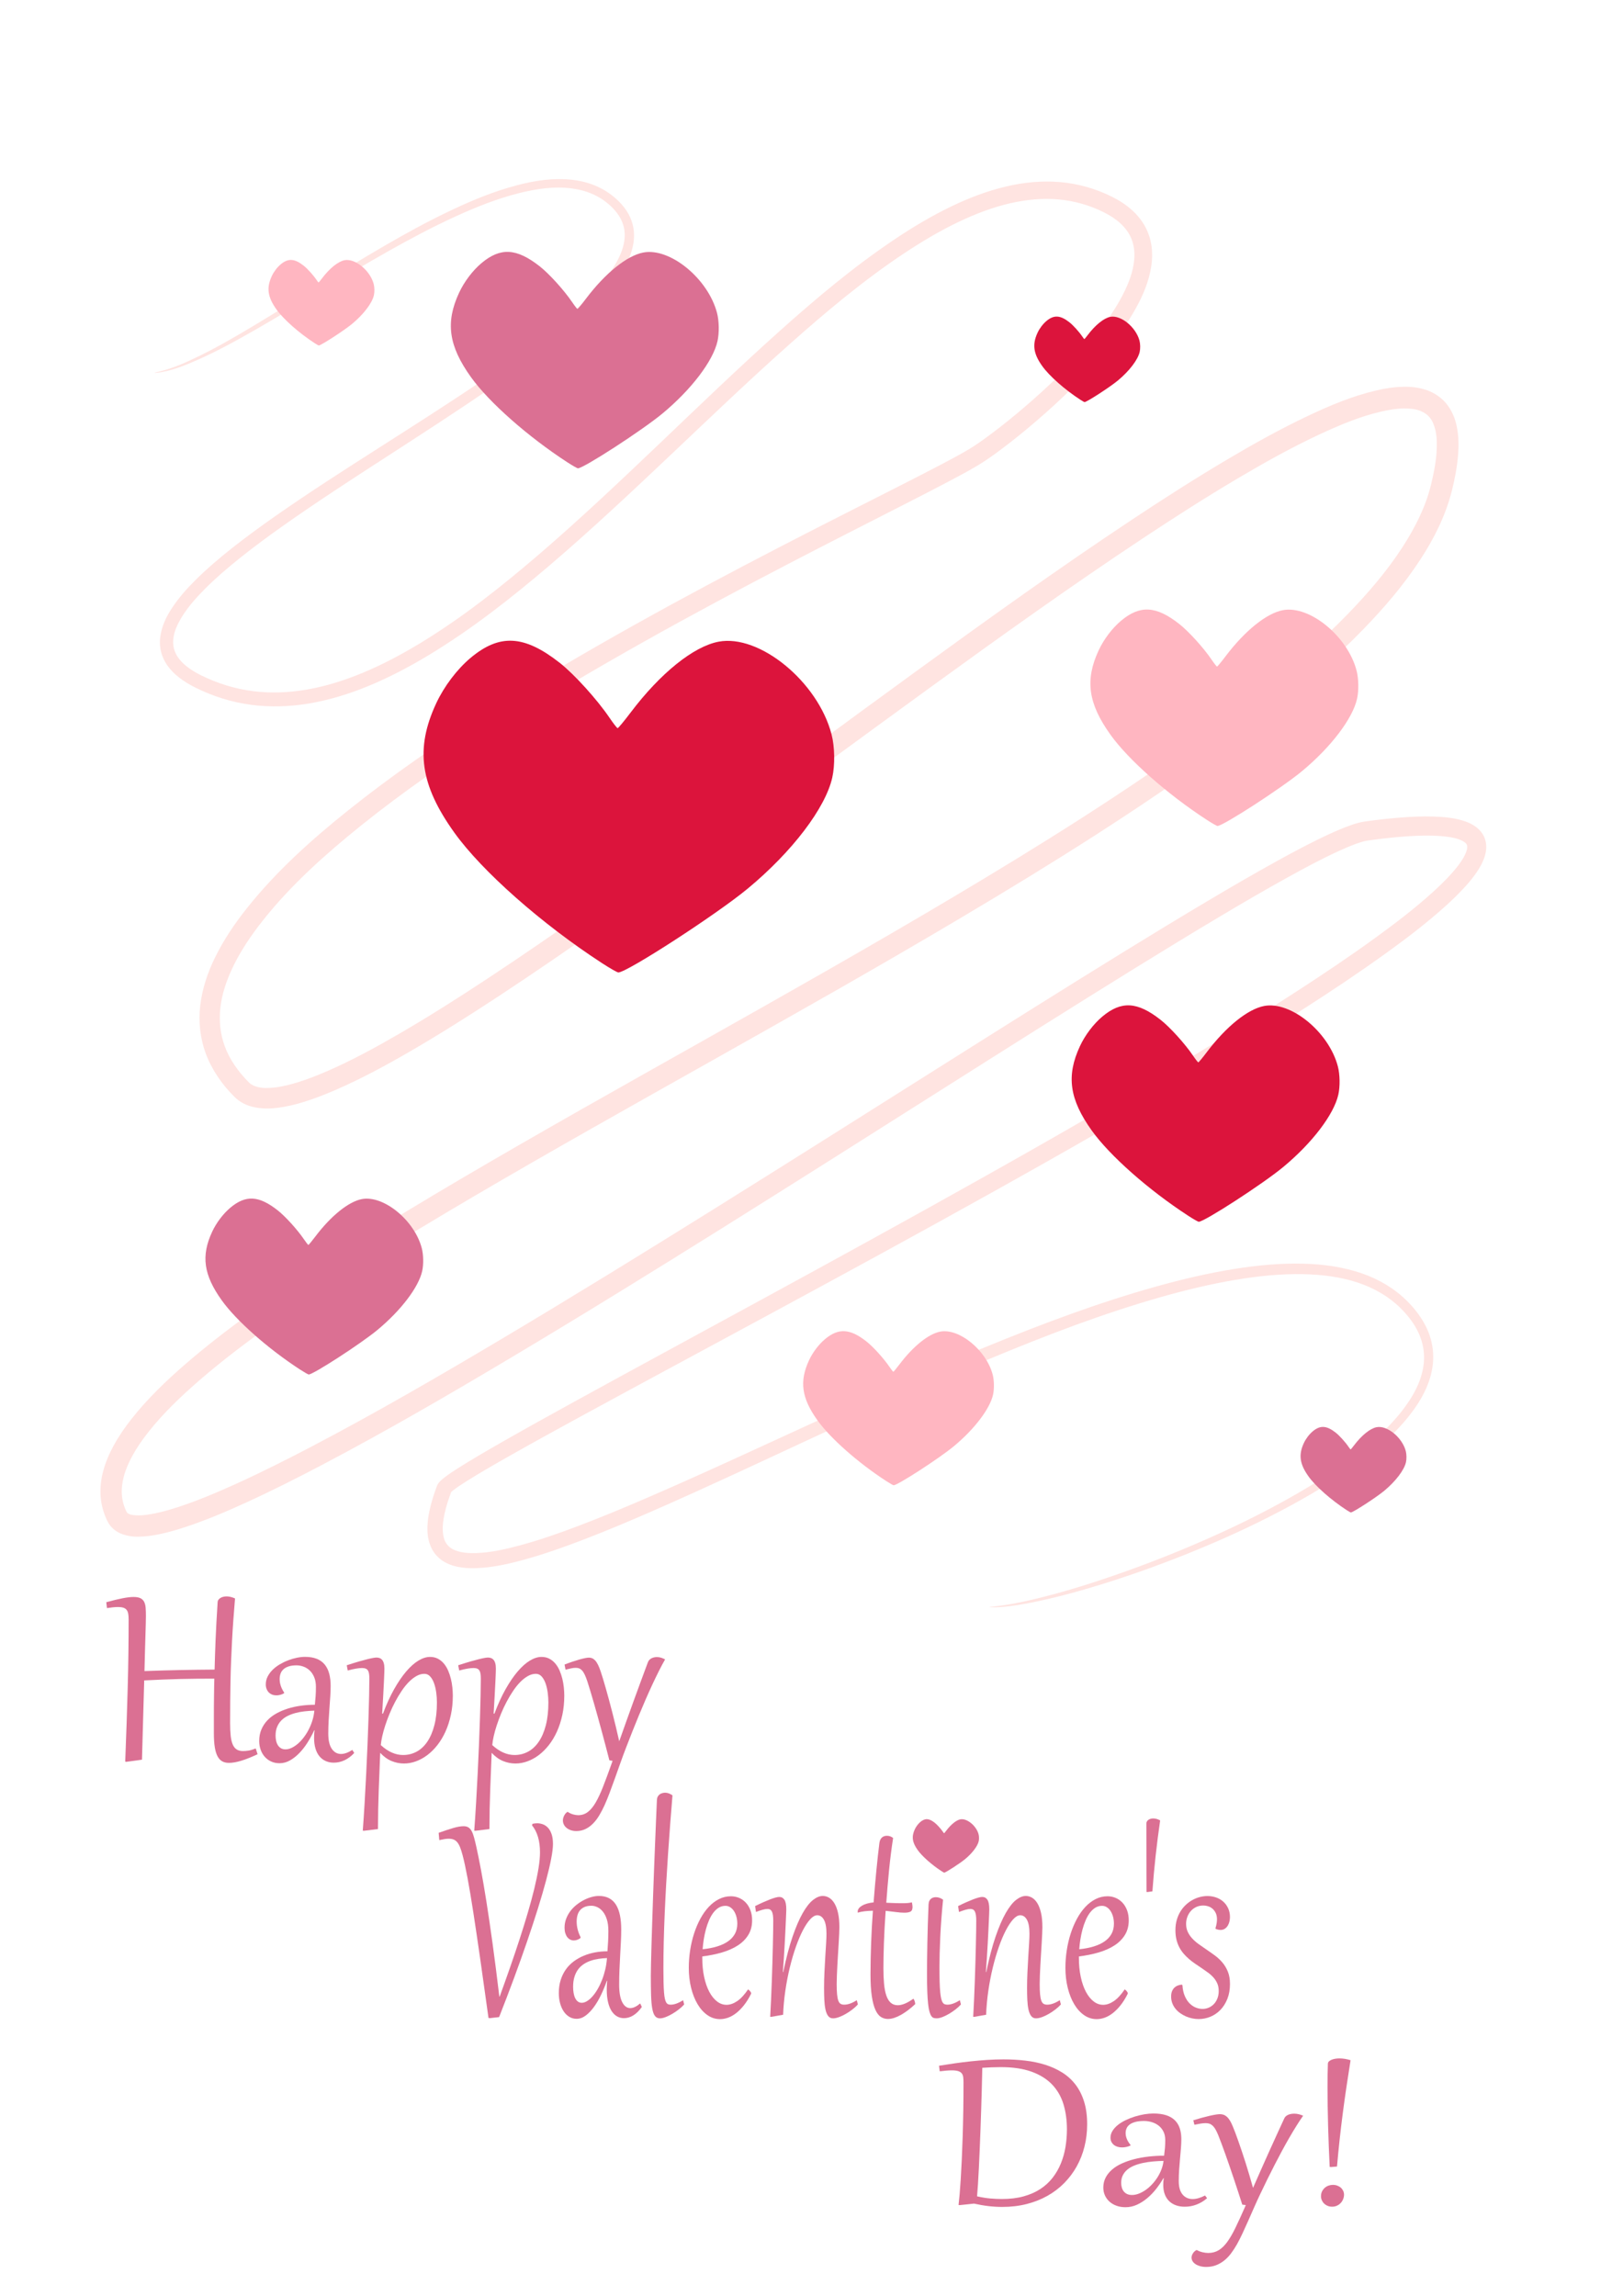 <?xml version="1.0" encoding="UTF-8" standalone="no"?>
<!-- Created with Inkscape (http://www.inkscape.org/) -->
<svg
    xmlns:inkscape="http://www.inkscape.org/namespaces/inkscape"
    xmlns:rdf="http://www.w3.org/1999/02/22-rdf-syntax-ns#"
    xmlns="http://www.w3.org/2000/svg"
    xmlns:cc="http://creativecommons.org/ns#"
    xmlns:dc="http://purl.org/dc/elements/1.1/"
    xmlns:sodipodi="http://sodipodi.sourceforge.net/DTD/sodipodi-0.dtd"
    xmlns:svg="http://www.w3.org/2000/svg"
    xmlns:ns1="http://sozi.baierouge.fr"
    xmlns:xlink="http://www.w3.org/1999/xlink"
    id="svg2"
    sodipodi:docname="heartsonsquiggle.svg"
    viewBox="0 0 744.09 1052.4"
    version="1.1"
    inkscape:version="0.48.0 r9654"
  >
  <sodipodi:namedview
      id="base"
      bordercolor="#666666"
      inkscape:pageshadow="2"
      inkscape:window-y="-8"
      pagecolor="#ffffff"
      inkscape:window-height="746"
      inkscape:window-maximized="1"
      inkscape:zoom="0.49497475"
      inkscape:window-x="-8"
      showgrid="false"
      borderopacity="1.0"
      inkscape:current-layer="layer1"
      inkscape:cx="351.35208"
      inkscape:cy="520"
      inkscape:window-width="1366"
      inkscape:pageopacity="0.0"
      inkscape:document-units="px"
    >
    <inkscape:grid
        id="grid3005"
        type="xygrid"
    />
  </sodipodi:namedview
  >
  <g
      id="layer1"
      inkscape:label="Layer 1"
      inkscape:groupmode="layer"
    >
    <path
        id="path3001"
        style="fill-rule:evenodd;fill:#ffe4e1"
        inkscape:connector-curvature="0"
        d="m70.795 170.9c-0.007-0.054 0.439-0.163 1.317-0.368 0.879-0.205 2.189-0.511 3.898-1.017 1.709-0.506 3.815-1.219 6.286-2.22 2.471-1.001 5.305-2.301 8.486-3.84 3.465-1.681 7.335-3.689 11.588-6.047 4.253-2.358 8.888-5.071 13.92-8.085 8.581-5.143 18.279-11.216 29.188-17.999 9.392-5.839 19.678-12.213 31.029-18.788 0-0 0-0 0-0 9.519-5.514 19.789-11.198 31.053-16.488 9.025-4.242 18.725-8.295 29.325-11.089 8.102-2.151 16.916-3.599 25.99-2.475 3.795 0.477 7.611 1.469 11.227 3.132 3.518 1.625 6.779 3.885 9.589 6.673 1.722 1.701 3.276 3.655 4.493 5.877 1.078 1.976 1.847 4.145 2.226 6.417 0.366 2.24 0.352 4.522 0.016 6.745-0.362 2.389-1.056 4.697-1.966 6.889-2.155 5.178-5.36 9.84-8.903 14.129-4.319 5.25-9.219 10.09-14.374 14.717-12.246 10.996-26.043 21.032-40.481 30.98-15.374 10.598-31.618 21.063-48.351 31.902-15.305 9.915-31.059 20.088-46.755 31.199-6.66 4.715-13.299 9.594-19.782 14.786-5.452 4.368-10.793 8.926-15.755 13.899-3.912 3.933-7.603 8.043-10.478 12.622-0 0-0 0-0 0-2.112 3.437-3.866 7.014-4.141 10.618-0 0-0 0-0 0-0.134 1.497-0.038 3.002 0.344 4.393 0.376 1.432 1.077 2.825 1.984 4.101 0 0 0 0 0 0 1.056 1.492 2.451 2.829 4.009 4.057 1.921 1.506 4.1 2.781 6.407 3.934 7.422 3.686 15.517 6.212 23.869 7.265 8.1 1.031 16.47 0.688 24.739-0.75 8.692-1.512 17.283-4.236 25.675-7.73 9.048-3.77 17.849-8.45 26.457-13.685 18.907-11.498 36.786-25.589 54.404-40.725 18.528-15.926 36.69-33.094 55.164-50.705 17.723-16.898 35.701-34.26 54.69-51.25 16.584-14.846 33.96-29.55 53.186-42.41 8.179-5.471 16.739-10.592 25.807-14.956 7.972-3.842 16.394-7.089 25.252-9.161 7.952-1.863 16.285-2.694 24.651-1.975 0 0 0 0 0 0 8.186 0.719 16.247 2.992 23.66 6.686 0 0 0 0 0 0 3.267 1.615 6.452 3.643 9.312 6.22 0 0 0 0 0 0 2.395 2.16 4.492 4.745 6.079 7.71 0 0 0 0 0 0 1.458 2.758 2.4 5.748 2.814 8.805 0 0 0 0 0 0 0.418 3.147 0.323 6.28-0.145 9.288-1.088 6.864-3.75 13.194-6.947 18.937-3.716 6.741-8.194 12.972-12.983 18.847-9.93 12.195-21.297 23.223-33.304 33.499-0 0-0 0-0 0-4.891 4.19-9.922 8.27-15.124 12.178-0 0-0 0-0 0-3.387 2.551-6.912 5.137-10.755 7.457-4.435 2.666-8.954 5.066-13.421 7.425-0 0-0 0-0 0-6.546 3.459-13.143 6.838-19.749 10.214-17.919 9.158-36.011 18.329-54.139 27.763-21.944 11.42-43.978 23.194-65.961 35.534-22.958 12.888-45.871 26.37-68.437 40.832-21.032 13.482-41.788 27.749-61.505 43.596-16.344 13.157-32.115 27.206-45.072 43.611-5.162 6.54-9.84 13.4-13.411 20.738-3 6.196-5.266 12.68-5.969 19.25-0 0-0 0-0 0-0.653 5.932-0.03 12.021 2.024 17.535 2.221 6.122 6.237 11.699 11.064 16.562 0.49 0.495 1.091 0.926 1.749 1.274 0.706 0.381 1.54 0.662 2.445 0.879 2.217 0.555 4.791 0.473 7.524 0.196 0-0 0-0 0-0 3.526-0.394 7.105-1.302 10.731-2.417 0-0 0-0 0-0 4.496-1.393 8.943-3.143 13.38-5.069 11.336-4.924 22.333-10.917 33.263-17.261 13.592-7.895 26.951-16.387 40.245-25.155 31.803-20.976 63.114-43.449 94.616-66.338 33.966-24.681 68.06-49.938 102.72-75.124 32.045-23.287 64.545-46.613 98.169-68.918 14.218-9.432 28.662-18.688 43.485-27.477 12.212-7.245 24.721-14.229 37.766-20.366 9.714-4.592 19.91-8.865 30.833-11.416 4.022-0.945 8.266-1.617 12.68-1.676h0c3.504-0.073 7.251 0.384 10.958 1.747 3.278 1.234 6.262 3.324 8.577 6.158 2.449 3.14 3.901 6.676 4.594 10.143 0 0 0 0 0 0 0.932 4.513 0.989 8.963 0.637 13.16 0 0-0 0-0 0-0.448 5.665-1.518 11.16-2.853 16.467-2.891 11.43-8.182 21.949-14.453 31.522-7.574 11.606-16.571 22.123-26.113 31.932l-0 0c-11.255 11.583-23.354 22.291-35.832 32.471-14.139 11.539-28.814 22.433-43.772 32.936-14.1 9.9-28.456 19.478-42.998 28.82-20.243 13.004-40.72 25.473-61.234 37.662-38.093 22.637-76.419 44.261-114.47 65.679-37.13 20.899-74.03 41.546-110.18 62.793-16.506 9.701-32.846 19.525-48.909 29.635-14.402 9.065-28.576 18.341-42.325 28.074-11.731 8.307-23.149 16.9-33.86 26.172-8.557 7.422-16.676 15.154-23.464 23.777-2.717 3.452-5.199 7.002-7.239 10.714-0 0-0 0-0 0-1.732 3.166-3.166 6.394-4.024 9.674-0.745 2.86-1.11 5.752-0.876 8.502 0.203 2.644 0.951 5.277 2.147 7.674 0.094 0.188 0.227 0.369 0.371 0.496 0.149 0.157 0.431 0.313 0.783 0.482 0.96 0.504 2.454 0.584 4.221 0.649h0c2.413 0.015 4.97-0.387 7.638-0.921 0-0 0-0 0-0 3.446-0.706 6.896-1.7 10.368-2.823l0-0c9.292-3.01 18.37-6.883 27.408-10.994 11.762-5.358 23.306-11.182 34.746-17.19 29.21-15.343 57.583-31.81 85.576-48.456 33.171-19.727 65.712-39.8 97.824-59.831 33.522-20.911 66.556-41.796 99.226-62.405 30.208-19.056 60.097-37.905 89.848-56.215 12.688-7.809 25.358-15.522 38.054-23.058l0-0c10.515-6.241 21.058-12.378 31.713-18.249 7.882-4.346 15.868-8.614 24.135-12.392 2.88-1.318 5.849-2.593 8.947-3.697 0-0 0-0 0-0 2.078-0.761 4.41-1.491 7.028-1.873 0-0 0-0 0-0 6.506-0.89 13.061-1.622 19.665-2.017 4.918-0.298 9.935-0.413 15.006-0.057 3.494 0.223 7.204 0.725 10.924 1.97 1.362 0.455 2.774 1.082 4.171 1.945 1.157 0.706 2.286 1.658 3.295 2.881 0.904 1.12 1.586 2.426 1.998 3.862 0.397 1.478 0.501 2.919 0.365 4.259-0.153 1.531-0.506 2.924-0.975 4.162-0.555 1.489-1.23 2.848-1.96 4.087-1.875 3.186-4.103 5.966-6.377 8.485-0 0-0 0-0 0-2.993 3.34-6.178 6.407-9.409 9.316-8.661 7.799-17.846 14.768-27.064 21.419-11.988 8.657-24.192 16.794-36.411 24.667-30.737 19.804-61.691 38.048-92.243 55.616-34.965 20.107-69.505 39.251-103.37 57.774-32.888 17.99-65.156 35.369-96.637 52.362-13.555 7.317-26.963 14.561-40.193 21.777-10.73 5.853-21.341 11.675-31.773 17.567-4.042 2.283-8.052 4.574-12.013 6.898-3.06 1.796-6.08 3.6-9.027 5.463-0 0-0 0-0 0-1.998 1.267-3.918 2.498-5.659 3.827-0.535 0.414-0.994 0.769-1.333 1.108-0.111 0.116-0.173 0.172-0.17 0.177 0.002 0.047 0.076-0.118 0.253-0.485-0 0-0 0-0 0-1.322 3.48-2.463 6.953-3.202 10.44-0 0-0 0-0 0-0.55 2.649-0.912 5.231-0.78 7.678 0.116 1.848 0.42 3.58 1.143 4.946 0.578 1.17 1.495 2.211 2.582 2.951 1.226 0.875 2.833 1.419 4.57 1.808 2.177 0.468 4.523 0.555 6.945 0.488 6.656-0.194 13.34-1.721 20.02-3.501 9.042-2.432 17.869-5.533 26.583-8.824 10.786-4.076 21.336-8.481 31.735-12.97 25.578-11.043 50.164-22.537 74.144-33.505 27.711-12.676 54.564-24.748 80.784-35.509 13.367-5.488 26.574-10.67 39.647-15.364 13.073-4.694 26.013-8.9 38.833-12.487 11.96-3.347 23.843-6.133 35.63-8.032 10.686-1.726 21.341-2.724 31.807-2.461 9.243 0.224 18.411 1.491 26.948 4.439 7.889 2.725 15.132 7.041 20.862 12.795 3.615 3.626 6.754 7.77 8.916 12.414 1.879 4.055 2.905 8.459 2.945 12.86 0.025 4.48-0.927 8.824-2.485 12.811-1.782 4.565-4.271 8.693-7.049 12.437-3.572 4.811-7.578 9.08-11.774 12.961-4.196 3.881-8.581 7.376-12.956 10.613-11.565 8.573-23.319 15.444-34.575 21.414-13.89 7.368-27.116 13.327-39.338 18.371-0 0-0 0-0 0-14.442 5.96-27.513 10.621-38.98 14.308-6.708 2.157-12.873 3.99-18.463 5.508-5.59 1.518-10.605 2.724-15.013 3.675-5.214 1.125-9.588 1.872-13.061 2.319-3.199 0.413-5.644 0.577-7.277 0.595s-2.455-0.075-2.455-0.148c0-0.073 0.821-0.126 2.431-0.287s4.01-0.468 7.171-1.018c3.426-0.597 7.737-1.49 12.892-2.758 4.357-1.071 9.316-2.396 14.844-4.03s11.627-3.579 18.271-5.847c11.353-3.876 24.291-8.716 38.579-14.84 0-0 0-0 0-0 12.093-5.183 25.163-11.264 38.854-18.724 11.099-6.049 22.643-12.954 33.913-21.486 4.266-3.236 8.516-6.687 12.545-10.474 4.029-3.787 7.837-7.91 11.174-12.514 2.585-3.567 4.867-7.406 6.43-11.549 1.357-3.601 2.18-7.443 2.109-11.288-0.055-3.763-0.984-7.571-2.64-11.083-1.905-4.063-4.784-7.763-8.139-11.107-5.21-5.187-11.906-9.08-19.224-11.568-7.966-2.71-16.66-3.823-25.56-3.999-10.081-0.192-20.42 0.858-30.888 2.61-11.539 1.935-23.211 4.754-35.015 8.132-12.657 3.623-25.447 7.867-38.391 12.601-12.944 4.735-26.042 9.96-39.328 15.496-26.045 10.855-52.758 23.031-80.388 35.832-23.899 11.073-48.467 22.697-74.116 33.906-10.428 4.558-21.053 9.047-31.963 13.224-8.801 3.372-17.823 6.578-27.179 9.142-6.85 1.893-14.042 3.527-21.571 3.821-2.766 0.112-5.658-0.01-8.587-0.597-2.378-0.461-4.821-1.349-7.081-2.844-2.07-1.406-3.764-3.319-4.909-5.569-1.246-2.541-1.806-5.207-1.907-7.744-0.152-3.295 0.246-6.481 0.89-9.484l0-0c0.838-3.975 2.068-7.802 3.467-11.497 0-0 0-0 0-0 0.296-0.682 0.564-1.128 0.772-1.347 0.3-0.379 0.576-0.677 0.812-0.902 0.694-0.673 1.371-1.22 1.986-1.685 2.036-1.556 4.12-2.912 6.149-4.201 0-0 0-0 0-0 3.042-1.939 6.123-3.795 9.208-5.621 4.001-2.368 8.037-4.693 12.091-7.003 10.463-5.959 21.084-11.837 31.804-17.734 13.222-7.273 26.614-14.568 40.147-21.931 31.428-17.102 63.629-34.578 96.433-52.65 33.782-18.611 68.219-37.826 103.06-57.984 30.451-17.621 61.242-35.872 91.742-55.63 12.124-7.854 24.185-15.936 35.98-24.496 9.088-6.601 18.019-13.397 26.293-20.894 3.081-2.794 6.041-5.649 8.734-8.676 0-0 0-0 0-0 2.052-2.324 3.931-4.636 5.329-7.079 0.535-0.935 0.992-1.835 1.304-2.71 0.252-0.729 0.437-1.381 0.47-1.938 0.025-0.46 0.016-0.853-0.078-1.115-0.062-0.245-0.212-0.515-0.403-0.757-0.22-0.306-0.63-0.615-1.136-0.953-0.638-0.413-1.445-0.749-2.358-1.072-2.577-0.909-5.547-1.254-8.709-1.5-4.515-0.319-9.148-0.192-13.859 0.093-6.298 0.387-12.629 1.111-18.993 1.991-0 0-0 0-0 0-1.59 0.197-3.332 0.787-5.261 1.455-0 0-0 0-0 0-2.735 0.975-5.463 2.159-8.226 3.425-7.925 3.634-15.702 7.817-23.514 12.138-10.521 5.823-20.969 11.932-31.429 18.167-0 0-0 0-0 0-12.624 7.525-25.239 15.236-37.889 23.052-29.662 18.328-59.49 37.209-89.668 56.313-32.633 20.658-65.649 41.6-99.175 62.577-32.112 20.092-64.684 40.242-97.921 60.06-28.033 16.717-56.534 33.296-85.968 48.798-11.528 6.072-23.229 11.987-35.218 17.464-9.177 4.198-18.594 8.213-28.427 11.421-0 0-0 0-0 0-3.681 1.202-7.478 2.292-11.409 3.109-0 0-0 0-0 0-3.003 0.636-6.212 1.108-9.597 1.13h-0c-2.438 0.07-5.237-0.279-8.136-1.457-1.191-0.505-2.365-1.238-3.461-2.216-1.048-0.96-1.899-2.089-2.527-3.343-1.753-3.501-2.837-7.332-3.155-11.269-0.305-4.053 0.156-8.039 1.165-11.785 1.141-4.251 2.868-8.218 4.903-11.889 0-0 0-0 0-0 2.379-4.309 5.154-8.308 8.119-12.06 7.374-9.332 15.915-17.52 24.727-25.137 11.045-9.566 22.709-18.365 34.596-26.787 13.94-9.88 28.257-19.263 42.753-28.398 16.172-10.191 32.593-20.076 49.151-29.818 36.262-21.335 73.21-42.028 110.32-62.929 38.04-21.426 76.295-43.02 114.26-65.585 20.45-12.157 40.828-24.566 60.937-37.482 14.446-9.279 28.688-18.779 42.657-28.589 14.814-10.403 29.298-21.15 43.2-32.495 12.271-10.017 24.089-20.463 34.989-31.686l0-0c9.239-9.525 17.838-19.536 24.917-30.42 5.825-8.993 10.68-18.502 13.144-28.494 1.238-4.983 2.22-9.928 2.591-14.82 0-0 0-0 0-0 0.256-3.644 0.264-7.145-0.443-10.314-0-0-0-0-0-0-0.549-2.348-1.341-4.497-2.615-5.987-1.049-1.351-2.629-2.421-4.364-3.097-2.092-0.846-4.626-1.087-7.32-1.1-0 0-0 0-0 0-3.414 0.016-6.944 0.601-10.539 1.417-9.825 2.243-19.362 6.282-28.85 10.715-12.632 5.929-24.866 12.759-36.939 19.904-14.632 8.664-28.94 17.822-43.078 27.187-33.438 22.149-65.841 45.373-97.874 68.609-34.632 25.123-68.749 50.35-102.79 75.031-31.552 22.88-63.01 45.402-95.047 66.48-13.393 8.812-26.916 17.382-40.736 25.389-11.084 6.427-22.417 12.57-34.265 17.711-4.644 2.016-9.416 3.879-14.351 5.407-0 0-0 0-0 0-3.956 1.234-8.107 2.256-12.449 2.761-0 0-0 0-0 0-3.343 0.417-6.981 0.433-10.712-0.391-1.57-0.357-3.155-0.92-4.696-1.723-1.455-0.764-2.809-1.752-4.006-2.944-5.612-5.576-10.341-12.289-13.202-19.96-2.56-7.011-3.342-14.522-2.512-21.803 0-0 0-0 0-0 0.925-7.938 3.498-15.433 6.889-22.291 3.994-8.115 9.036-15.527 14.506-22.398 13.679-17.192 29.953-31.694 46.597-44.996 20.102-16.091 41.144-30.507 62.372-44.052 22.786-14.541 45.872-28.067 68.964-40.967 22.115-12.355 44.254-24.126 66.281-35.526 18.204-9.422 36.335-18.562 54.259-27.67 6.61-3.358 13.18-6.704 19.67-10.114 0-0 0-0 0-0 4.463-2.347 8.85-4.659 13.03-7.162 3.407-2.031 6.7-4.448 10.054-6.948 0-0 0-0 0-0 5.046-3.771 9.947-7.726 14.734-11.806 0-0 0-0 0-0 11.765-10.037 22.811-20.677 32.347-32.349 4.589-5.623 8.806-11.431 12.203-17.587 2.887-5.29 5.258-10.708 6.074-16.216 0.359-2.372 0.455-4.729 0.146-6.96 0-0-0-0-0-0-0.289-2.145-0.934-4.235-1.925-6.104-0-0-0-0-0-0-1.057-2.033-2.579-3.89-4.353-5.522-0-0-0-0-0-0-2.143-1.974-4.716-3.596-7.476-4.995-0-0-0-0-0-0-6.497-3.262-13.593-5.287-20.767-5.934-0 0-0-0-0-0-7.36-0.68-14.866 0.069-22.159 1.734-8.148 1.863-16.039 4.895-23.651 8.518-8.655 4.125-16.915 9.04-24.898 14.335-18.789 12.463-35.936 26.897-52.471 41.581-18.904 16.797-36.889 34.048-54.695 50.9-18.548 17.557-36.871 34.742-55.627 50.741-17.812 15.202-36.062 29.443-55.473 41.155-8.847 5.338-17.971 10.13-27.414 14.024-8.759 3.614-17.829 6.433-27.097 8.014-8.834 1.507-17.842 1.821-26.644 0.672-9.085-1.195-17.833-3.967-25.835-7.993-2.57-1.286-5.092-2.795-7.436-4.632-1.916-1.496-3.708-3.266-5.201-5.35-0-0-0-0-0-0-1.296-1.816-2.298-3.875-2.891-6.096-0.564-2.168-0.709-4.389-0.493-6.542 0-0 0-0 0-0 0.553-5.016 2.634-9.464 5.115-13.261 0-0 0-0 0-0 3.28-5.113 7.266-9.543 11.373-13.597 5.214-5.164 10.739-9.835 16.316-14.249 6.636-5.255 13.391-10.165 20.136-14.882 15.89-11.114 31.76-21.235 47.126-31.056 16.809-10.746 33.072-21.077 48.431-31.516 14.441-9.819 28.134-19.622 40.213-30.323 5.08-4.502 9.854-9.137 14.006-14.117 3.398-4.095 6.411-8.351 8.334-12.947 0.809-1.927 1.426-3.892 1.732-5.862 0.284-1.822 0.318-3.659 0.038-5.413-0.276-1.776-0.877-3.506-1.725-5.097-0.957-1.804-2.255-3.449-3.726-4.941-2.446-2.467-5.298-4.483-8.369-5.931-3.161-1.498-6.578-2.41-10.026-2.883-8.297-1.151-16.658 0.18-24.545 2.155-10.299 2.6-19.848 6.487-28.821 10.58-11.186 5.108-21.445 10.636-30.991 16.011-0 0-0 0-0 0-11.379 6.408-21.729 12.634-31.202 18.332-11 6.618-20.816 12.54-29.517 17.532-5.098 2.925-9.811 5.551-14.142 7.821-4.331 2.271-8.28 4.19-11.817 5.778-3.235 1.456-6.144 2.67-8.684 3.581-2.54 0.912-4.71 1.53-6.468 1.938-1.758 0.408-3.104 0.611-4.008 0.711-0.904 0.1-1.365 0.102-1.372 0.048z"
    />
    <path
        id="path3045"
        style="fill:#dc143c"
        inkscape:connector-curvature="0"
        d="m275.98 441.47c-27.73-18.031-55.005-42.13-67.655-59.777-15.74-21.957-18.056-38.444-8.334-59.319 3.626-7.784 9.578-15.642 15.781-20.835 13.283-11.117 24.584-10.485 40.845 2.286 6.67 5.238 17.124 16.776 22.84 25.207 1.754 2.588 3.423 4.721 3.708 4.74 0.285 0.019 2.98-3.225 5.989-7.208 13.583-17.979 28.783-30.218 40.262-32.418 18.777-3.599 45.571 18.366 51.829 42.487 1.469 5.663 1.611 13.988 0.335 19.744-3.091 13.956-18.425 34.097-38.792 50.956-14.227 11.777-55.34 38.417-59.297 38.423-0.504 0.001-3.884-1.928-7.511-4.287z"
    />
    <path
        id="path3047"
        d="m617.36 692.18c-7.15-4.649-14.183-10.863-17.444-15.413-4.059-5.662-4.656-9.912-2.149-15.295 0.935-2.007 2.47-4.033 4.069-5.372 3.425-2.867 6.339-2.704 10.532 0.589 1.72 1.351 4.415 4.326 5.889 6.5 0.452 0.667 0.883 1.217 0.956 1.222 0.073 0.005 0.768-0.831 1.544-1.859 3.502-4.636 7.422-7.792 10.381-8.359 4.841-0.928 11.75 4.736 13.364 10.955 0.379 1.46 0.415 3.607 0.086 5.091-0.797 3.598-4.751 8.792-10.002 13.139-3.668 3.037-14.269 9.906-15.289 9.907-0.13 0-1.001-0.497-1.937-1.105z"
        style="fill:#db7093"
        inkscape:connector-curvature="0"
    />
    <path
        id="path3049"
        d="m544.69 557.24c-18.091-11.764-35.886-27.486-44.139-38.999-10.269-14.325-11.78-25.081-5.437-38.7 2.365-5.079 6.248-10.205 10.296-13.593 8.666-7.253 16.039-6.84 26.648 1.491 4.352 3.417 11.172 10.945 14.901 16.445 1.145 1.688 2.233 3.08 2.419 3.092 0.186 0.012 1.944-2.104 3.907-4.703 8.862-11.73 18.778-19.715 26.267-21.15 12.25-2.348 29.731 11.982 33.813 27.719 0.958 3.695 1.051 9.126 0.219 12.881-2.017 9.105-12.02 22.245-25.308 33.244-9.282 7.683-36.104 25.064-38.686 25.068-0.329 0-2.534-1.258-4.9-2.797z"
        style="fill:#dc143c"
        inkscape:connector-curvature="0"
    />
    <path
        id="path3051"
        d="m137.56 627.77c-14.705-9.562-29.168-22.341-35.876-31.699-8.347-11.643-9.575-20.386-4.419-31.456 1.923-4.128 5.079-8.295 8.368-11.048 7.044-5.895 13.036-5.56 21.659 1.212 3.537 2.778 9.081 8.896 12.111 13.367 0.93 1.372 1.815 2.503 1.966 2.514 0.151 0.01 1.58-1.71 3.176-3.822 7.203-9.534 15.263-16.024 21.35-17.191 9.957-1.909 24.166 9.739 27.484 22.53 0.779 3.003 0.854 7.418 0.178 10.47-1.639 7.4-9.77 18.081-20.571 27.021-7.544 6.245-29.346 20.372-31.444 20.375-0.267 0-2.059-1.023-3.983-2.273z"
        style="fill:#db7093"
        inkscape:connector-curvature="0"
    />
    <path
        id="path3053"
        style="fill:#ffb6c1"
        inkscape:connector-curvature="0"
        d="m406.22 678.83c-12.881-8.376-25.551-19.57-31.427-27.768-7.312-10.2-8.387-17.858-3.871-27.555 1.684-3.616 4.449-7.266 7.331-9.678 6.17-5.164 11.42-4.87 18.973 1.062 3.098 2.433 7.955 7.793 10.61 11.709 0.815 1.202 1.59 2.193 1.722 2.202 0.132 0.009 1.384-1.498 2.782-3.348 6.31-8.352 13.37-14.037 18.702-15.059 8.722-1.672 21.169 8.531 24.076 19.736 0.682 2.631 0.748 6.498 0.156 9.172-1.436 6.483-8.559 15.839-18.02 23.67-6.609 5.471-25.706 17.846-27.544 17.848-0.234 0-1.804-0.896-3.489-1.991z"
    />
    <path
        id="path3055"
        style="fill:#db7093"
        inkscape:connector-curvature="0"
        d="m260.06 211.87c-18.091-11.764-35.886-27.486-44.139-38.999-10.269-14.325-11.78-25.081-5.437-38.7 2.365-5.079 6.248-10.205 10.296-13.593 8.666-7.253 16.039-6.84 26.648 1.491 4.352 3.417 11.172 10.945 14.901 16.445 1.145 1.688 2.233 3.08 2.419 3.092 0.186 0.012 1.944-2.104 3.907-4.703 8.862-11.73 18.778-19.715 26.267-21.15 12.25-2.348 29.731 11.982 33.813 27.719 0.958 3.695 1.051 9.126 0.219 12.881-2.017 9.105-12.02 22.245-25.308 33.244-9.282 7.683-36.104 25.064-38.686 25.068-0.329 0-2.534-1.258-4.9-2.797z"
    />
    <path
        id="path3057"
        d="m553.27 375.81c-18.091-11.764-35.886-27.486-44.139-38.999-10.269-14.325-11.78-25.081-5.437-38.7 2.365-5.079 6.248-10.205 10.296-13.593 8.666-7.253 16.039-6.84 26.648 1.491 4.352 3.417 11.172 10.945 14.901 16.445 1.145 1.688 2.233 3.08 2.419 3.092 0.186 0.012 1.944-2.104 3.907-4.703 8.862-11.73 18.778-19.715 26.267-21.15 12.25-2.348 29.731 11.982 33.813 27.719 0.958 3.695 1.051 9.126 0.219 12.881-2.017 9.105-12.02 22.245-25.308 33.244-9.282 7.683-36.104 25.064-38.686 25.068-0.329 0-2.534-1.258-4.9-2.797z"
        style="fill:#ffb6c1"
        inkscape:connector-curvature="0"
    />
    <path
        id="path3059"
        style="fill:#ffb6c1"
        inkscape:connector-curvature="0"
        d="m144.2 157.26c-7.15-4.649-14.183-10.863-17.444-15.413-4.059-5.662-4.656-9.912-2.149-15.295 0.935-2.007 2.47-4.033 4.069-5.372 3.425-2.867 6.339-2.704 10.532 0.589 1.72 1.351 4.415 4.326 5.889 6.5 0.452 0.667 0.883 1.217 0.956 1.222 0.073 0.005 0.768-0.831 1.544-1.859 3.502-4.636 7.422-7.792 10.381-8.359 4.841-0.928 11.75 4.736 13.364 10.955 0.379 1.46 0.415 3.607 0.086 5.091-0.797 3.598-4.751 8.792-10.002 13.139-3.668 3.037-14.269 9.906-15.289 9.907-0.13 0-1.001-0.497-1.937-1.105z"
    />
    <path
        id="path3061"
        d="m495.28 183.22c-7.15-4.649-14.183-10.863-17.444-15.413-4.059-5.662-4.656-9.912-2.149-15.295 0.935-2.007 2.47-4.033 4.069-5.372 3.425-2.867 6.339-2.704 10.532 0.589 1.72 1.351 4.415 4.326 5.889 6.5 0.452 0.667 0.883 1.217 0.956 1.222 0.073 0.005 0.768-0.831 1.544-1.859 3.502-4.636 7.422-7.792 10.381-8.359 4.841-0.928 11.75 4.736 13.364 10.955 0.379 1.46 0.415 3.607 0.086 5.091-0.797 3.598-4.751 8.792-10.002 13.139-3.668 3.037-14.269 9.906-15.289 9.907-0.13 0-1.001-0.497-1.937-1.105z"
        style="fill:#dc143c"
        inkscape:connector-curvature="0"
    />
    <g
        id="text3089"
        style="fill:#db7093"
        transform="scale(.964 1.038)"
      >
      <path
          id="path3154"
          style=""
          d="m69.395 713.6c-0 0.875-0.021 1.995-0.063 3.36-0.042 1.365-0.094 3.037-0.156 5.016-0.063 1.98-0.135 4.287-0.219 6.923-0.083 2.636-0.167 5.652-0.25 9.048 3.001-0.104 5.886-0.193 8.658-0.266 2.771-0.073 5.506-0.135 8.204-0.188 2.698-0.052 5.402-0.094 8.111-0.125 2.709-0.031 5.501-0.057 8.376-0.078 0.062-2.125 0.13-4.251 0.203-6.376 0.073-2.125 0.161-4.365 0.266-6.72 0.104-2.354 0.234-4.886 0.391-7.595 0.156-2.709 0.349-5.709 0.578-9.002 0.021-0.458 0.161-0.849 0.422-1.172 0.26-0.323 0.594-0.594 1-0.813 0.406-0.219 0.859-0.38 1.36-0.484 0.5-0.104 1-0.156 1.5-0.156 0.604 0 1.255 0.078 1.954 0.234 0.698 0.156 1.38 0.38 2.047 0.672-0.313 3.417-0.589 6.689-0.828 9.814-0.24 3.126-0.443 6.168-0.609 9.127-0.167 2.959-0.313 5.881-0.438 8.767-0.125 2.886-0.219 5.798-0.281 8.736-0.063 2.938-0.109 5.939-0.141 9.002-0.031 3.063-0.047 6.261-0.047 9.595-0 2.209 0.094 4.094 0.281 5.657 0.187 1.563 0.516 2.839 0.985 3.829 0.469 0.99 1.099 1.714 1.891 2.172 0.792 0.458 1.782 0.688 2.969 0.688 0.854 0 1.74-0.068 2.657-0.203 0.917-0.135 2.052-0.453 3.407-0.953l0.875 2.563c-1.5 0.646-2.896 1.208-4.188 1.688-1.292 0.479-2.495 0.875-3.61 1.188-1.115 0.313-2.151 0.547-3.11 0.703-0.959 0.156-1.875 0.234-2.751 0.234-1.188 0-2.23-0.224-3.126-0.672-0.896-0.448-1.641-1.183-2.235-2.204-0.594-1.021-1.037-2.365-1.328-4.032-0.292-1.667-0.438-3.73-0.438-6.189v-7.095c-0-1.646 0.005-3.214 0.016-4.704 0.01-1.49 0.026-2.933 0.047-4.329 0.021-1.396 0.042-2.75 0.062-4.063 0.021-1.313 0.052-2.615 0.094-3.907-2.876 0-5.662 0.011-8.361 0.031-2.698 0.021-5.397 0.062-8.095 0.125-2.698 0.062-5.438 0.146-8.22 0.25-2.782 0.104-5.673 0.229-8.673 0.375l-1.063 35.006-7.407 0.938-0.563-0.062c0.25-5.98 0.474-11.663 0.672-17.05 0.198-5.386 0.37-10.622 0.516-15.706 0.146-5.084 0.255-10.095 0.328-15.034 0.073-4.938 0.109-9.95 0.109-15.034-0-0.979-0.068-1.818-0.203-2.516-0.135-0.698-0.391-1.266-0.766-1.703-0.375-0.438-0.891-0.755-1.547-0.953-0.656-0.198-1.495-0.297-2.516-0.297-1.375 0-3.136 0.156-5.282 0.469l-0.313-2.594c3.021-0.771 5.584-1.349 7.689-1.735 2.104-0.385 3.865-0.578 5.282-0.578 1.396 0 2.49 0.182 3.282 0.547 0.792 0.365 1.38 0.906 1.766 1.625 0.385 0.719 0.62 1.599 0.703 2.641 0.083 1.042 0.125 2.23 0.125 3.563z"
      />
      <path
          id="path3156"
          style=""
          d="m150.25 744.95c-0-1.646-0.271-3.073-0.813-4.282-0.542-1.208-1.25-2.198-2.125-2.969-0.875-0.771-1.865-1.344-2.969-1.719-1.104-0.375-2.209-0.563-3.313-0.563-1.479 0-2.73 0.156-3.751 0.469-1.021 0.313-1.849 0.74-2.485 1.282-0.636 0.542-1.094 1.183-1.375 1.922-0.281 0.74-0.422 1.537-0.422 2.391-0 1 0.182 2.006 0.547 3.016 0.365 1.011 0.901 1.995 1.61 2.954l-0.125 0.344c-1.188 0.583-2.386 0.875-3.594 0.875-0.708 0-1.37-0.109-1.985-0.328-0.615-0.219-1.146-0.537-1.594-0.953-0.448-0.417-0.802-0.927-1.063-1.532-0.26-0.604-0.391-1.281-0.391-2.032 0-1.229 0.297-2.386 0.891-3.469 0.594-1.083 1.38-2.073 2.36-2.969 0.979-0.896 2.115-1.698 3.407-2.407 1.292-0.708 2.625-1.308 4.001-1.797 1.375-0.49 2.756-0.865 4.141-1.125 1.386-0.26 2.672-0.391 3.86-0.391 2.188 0 4.058 0.292 5.61 0.875 1.552 0.583 2.813 1.433 3.782 2.547 0.969 1.115 1.677 2.464 2.125 4.048 0.448 1.584 0.672 3.376 0.672 5.376-0 1.375-0.057 2.886-0.172 4.532-0.115 1.646-0.245 3.37-0.391 5.173-0.146 1.802-0.276 3.662-0.391 5.579-0.115 1.917-0.172 3.824-0.172 5.72-0 3.001 0.557 5.256 1.672 6.767 1.115 1.511 2.579 2.266 4.391 2.266 1.604 0 3.396-0.594 5.376-1.782l0.906 1.344c-1.396 1.396-2.917 2.459-4.563 3.188-1.646 0.729-3.376 1.094-5.188 1.094-1.354 0-2.605-0.229-3.751-0.688-1.146-0.458-2.136-1.141-2.969-2.047-0.834-0.906-1.479-2.047-1.938-3.422-0.458-1.375-0.688-2.969-0.688-4.782-0-0.542 0.016-1.083 0.047-1.625 0.031-0.542 0.099-1.115 0.203-1.719h-0.188c-0.896 1.792-1.933 3.558-3.11 5.298s-2.469 3.292-3.876 4.657c-1.407 1.365-2.907 2.469-4.501 3.313-1.594 0.844-3.266 1.266-5.016 1.266-1.438 0-2.751-0.25-3.938-0.75-1.188-0.5-2.204-1.188-3.047-2.063-0.844-0.875-1.5-1.912-1.969-3.11-0.469-1.198-0.703-2.506-0.703-3.922 0-1.834 0.339-3.501 1.016-5.001 0.677-1.5 1.615-2.844 2.813-4.032 1.198-1.188 2.631-2.214 4.298-3.079 1.667-0.865 3.48-1.584 5.438-2.157 1.959-0.573 4.032-1 6.22-1.282 2.188-0.281 4.417-0.422 6.689-0.422 0.146-1.313 0.266-2.584 0.359-3.813 0.094-1.229 0.141-2.584 0.141-4.063zm-19.191 21.472c-0 0.813 0.088 1.589 0.266 2.329 0.177 0.74 0.458 1.391 0.844 1.953 0.385 0.563 0.875 1.005 1.469 1.328 0.594 0.323 1.308 0.484 2.141 0.484 0.938 0 1.907-0.219 2.907-0.656 1-0.438 1.985-1.042 2.954-1.813 0.969-0.771 1.896-1.693 2.782-2.766 0.886-1.073 1.683-2.245 2.391-3.516 0.708-1.271 1.297-2.61 1.766-4.016s0.776-2.849 0.922-4.329c-1.542 0.042-3.073 0.141-4.595 0.297-1.521 0.156-2.964 0.401-4.329 0.735-1.365 0.333-2.631 0.771-3.797 1.313-1.167 0.542-2.172 1.214-3.016 2.016-0.844 0.802-1.506 1.75-1.985 2.844-0.479 1.094-0.719 2.36-0.719 3.797z"
      />
      <path
          id="path3158"
          style=""
          d="m164.91 735.38c2.334-0.708 4.324-1.281 5.97-1.719 1.646-0.438 3.026-0.781 4.141-1.031 1.115-0.25 1.99-0.422 2.625-0.516 0.636-0.094 1.11-0.141 1.422-0.141 0.521 0 1.011 0.078 1.469 0.234 0.458 0.156 0.86 0.422 1.203 0.797 0.344 0.375 0.609 0.88 0.797 1.516 0.188 0.636 0.281 1.422 0.281 2.36-0 0.313-0.016 0.927-0.047 1.844-0.031 0.917-0.089 2.183-0.172 3.797-0.083 1.615-0.193 3.594-0.328 5.939-0.135 2.344-0.307 5.1-0.516 8.267l0.375 0.031c1.625-4.042 3.381-7.621 5.266-10.736 1.886-3.115 3.803-5.735 5.751-7.861 1.948-2.125 3.891-3.735 5.829-4.829 1.938-1.094 3.782-1.641 5.532-1.641 1.417 0 2.667 0.266 3.751 0.797 1.083 0.531 2.026 1.24 2.829 2.125 0.802 0.886 1.474 1.907 2.016 3.063 0.542 1.157 0.979 2.365 1.313 3.626 0.333 1.261 0.573 2.537 0.719 3.829 0.146 1.292 0.219 2.5 0.219 3.626-0 3.063-0.313 5.928-0.938 8.595-0.625 2.667-1.48 5.11-2.563 7.329-1.084 2.219-2.365 4.204-3.844 5.954-1.48 1.75-3.079 3.224-4.798 4.423-1.719 1.198-3.522 2.115-5.407 2.751-1.886 0.636-3.777 0.953-5.673 0.953-2.021 0-3.99-0.365-5.907-1.094-1.917-0.729-3.719-1.938-5.407-3.626-0.229 5.23-0.458 10.632-0.688 16.206-0.229 5.574-0.354 11.393-0.375 17.456l-6.564 0.75-0.656-0.031c0.313-3.897 0.604-7.986 0.875-12.268 0.271-4.282 0.521-8.58 0.75-12.893 0.229-4.313 0.438-8.559 0.625-12.737 0.188-4.178 0.344-8.1 0.469-11.768 0.125-3.667 0.224-6.996 0.297-9.986 0.073-2.99 0.109-5.464 0.109-7.423-0-0.792-0.042-1.485-0.125-2.079-0.083-0.594-0.245-1.089-0.484-1.485-0.24-0.396-0.589-0.693-1.047-0.891-0.458-0.198-1.063-0.297-1.813-0.297-0.771 0-1.709 0.083-2.813 0.25-1.104 0.167-2.438 0.448-4.001 0.844zm16.19 35.256c1.771 1.5 3.537 2.605 5.298 3.313 1.761 0.708 3.527 1.063 5.298 1.063 2.334 0 4.485-0.495 6.454-1.485 1.969-0.99 3.667-2.464 5.095-4.423 1.427-1.959 2.542-4.381 3.344-7.267 0.802-2.886 1.203-6.235 1.203-10.049-0-1.417-0.109-2.875-0.328-4.376-0.219-1.5-0.563-2.86-1.031-4.079-0.469-1.219-1.084-2.219-1.844-3.001-0.761-0.781-1.683-1.172-2.766-1.172-1.271 0-2.532 0.328-3.782 0.985-1.25 0.656-2.464 1.542-3.641 2.657-1.177 1.115-2.308 2.422-3.391 3.922-1.083 1.5-2.104 3.089-3.063 4.766-0.959 1.677-1.834 3.407-2.625 5.188-0.792 1.782-1.485 3.516-2.079 5.204-0.594 1.688-1.073 3.282-1.438 4.782-0.365 1.5-0.599 2.823-0.703 3.969z"
      />
      <path
          id="path3160"
          style=""
          d="m217.92 735.38c2.334-0.708 4.324-1.281 5.97-1.719 1.646-0.438 3.027-0.781 4.141-1.031 1.115-0.25 1.99-0.422 2.625-0.516 0.636-0.094 1.11-0.141 1.422-0.141 0.521 0 1.011 0.078 1.469 0.234 0.458 0.156 0.86 0.422 1.203 0.797 0.344 0.375 0.609 0.88 0.797 1.516 0.188 0.636 0.281 1.422 0.281 2.36-0 0.313-0.016 0.927-0.047 1.844-0.031 0.917-0.089 2.183-0.172 3.797-0.083 1.615-0.193 3.594-0.328 5.939-0.135 2.344-0.307 5.1-0.516 8.267l0.375 0.031c1.625-4.042 3.381-7.621 5.266-10.736 1.886-3.115 3.803-5.735 5.751-7.861 1.948-2.125 3.891-3.735 5.829-4.829 1.938-1.094 3.782-1.641 5.532-1.641 1.417 0 2.667 0.266 3.751 0.797 1.083 0.531 2.026 1.24 2.829 2.125 0.802 0.886 1.474 1.907 2.016 3.063 0.542 1.157 0.979 2.365 1.313 3.626 0.333 1.261 0.573 2.537 0.719 3.829 0.146 1.292 0.219 2.5 0.219 3.626-0 3.063-0.313 5.928-0.938 8.595-0.625 2.667-1.48 5.11-2.563 7.329-1.084 2.219-2.365 4.204-3.844 5.954-1.48 1.75-3.079 3.224-4.798 4.423-1.719 1.198-3.522 2.115-5.407 2.751-1.886 0.636-3.777 0.953-5.673 0.953-2.021 0-3.99-0.365-5.907-1.094-1.917-0.729-3.719-1.938-5.407-3.626-0.229 5.23-0.458 10.632-0.688 16.206-0.229 5.574-0.354 11.393-0.375 17.456l-6.564 0.75-0.656-0.031c0.313-3.897 0.604-7.986 0.875-12.268 0.271-4.282 0.521-8.58 0.75-12.893 0.229-4.313 0.438-8.559 0.625-12.737 0.188-4.178 0.344-8.1 0.469-11.768 0.125-3.667 0.224-6.996 0.297-9.986 0.073-2.99 0.109-5.464 0.109-7.423-0-0.792-0.042-1.485-0.125-2.079-0.083-0.594-0.245-1.089-0.484-1.485-0.24-0.396-0.589-0.693-1.047-0.891-0.458-0.198-1.063-0.297-1.813-0.297-0.771 0-1.709 0.083-2.813 0.25-1.104 0.167-2.438 0.448-4.001 0.844zm16.19 35.256c1.771 1.5 3.537 2.605 5.298 3.313 1.761 0.708 3.527 1.063 5.298 1.063 2.334 0 4.485-0.495 6.454-1.485 1.969-0.99 3.667-2.464 5.095-4.423 1.427-1.959 2.542-4.381 3.344-7.267 0.802-2.886 1.203-6.235 1.203-10.049-0-1.417-0.109-2.875-0.328-4.376-0.219-1.5-0.563-2.86-1.031-4.079-0.469-1.219-1.084-2.219-1.844-3.001-0.761-0.781-1.683-1.172-2.766-1.172-1.271 0-2.532 0.328-3.782 0.985-1.25 0.656-2.464 1.542-3.641 2.657-1.177 1.115-2.308 2.422-3.391 3.922-1.083 1.5-2.105 3.089-3.063 4.766-0.959 1.677-1.834 3.407-2.625 5.188-0.792 1.782-1.485 3.516-2.079 5.204-0.594 1.688-1.073 3.282-1.438 4.782-0.365 1.5-0.599 2.823-0.703 3.969z"
      />
      <path
          id="path3162"
          style=""
          d="m289.81 777.36c-0.542-1.98-1.12-4.053-1.735-6.22s-1.24-4.345-1.875-6.532c-0.636-2.188-1.271-4.345-1.907-6.47-0.636-2.125-1.25-4.146-1.844-6.064-0.594-1.917-1.156-3.693-1.688-5.329-0.531-1.636-1.005-3.047-1.422-4.235-0.438-1.229-0.86-2.235-1.266-3.016-0.406-0.781-0.828-1.391-1.266-1.828-0.438-0.438-0.896-0.74-1.375-0.906-0.479-0.167-1.011-0.25-1.594-0.25-0.667 0-1.38 0.073-2.141 0.219-0.761 0.146-1.672 0.344-2.735 0.594l-0.469-2.25c1.25-0.458 2.474-0.875 3.672-1.25 1.198-0.375 2.308-0.698 3.329-0.969 1.021-0.271 1.927-0.479 2.719-0.625 0.792-0.146 1.417-0.219 1.875-0.219 0.542 0 1.058 0.094 1.547 0.281 0.49 0.188 0.969 0.516 1.438 0.985 0.469 0.469 0.922 1.115 1.36 1.938 0.438 0.823 0.875 1.86 1.313 3.11 0.292 0.792 0.641 1.808 1.047 3.047 0.406 1.24 0.849 2.646 1.328 4.22 0.479 1.573 0.99 3.287 1.532 5.141 0.542 1.855 1.089 3.787 1.641 5.798 0.552 2.011 1.099 4.068 1.641 6.173 0.542 2.104 1.063 4.188 1.563 6.251 1.042-2.73 2.131-5.579 3.266-8.548 1.136-2.969 2.292-5.954 3.469-8.955 1.177-3.001 2.349-5.975 3.516-8.923 1.167-2.948 2.292-5.767 3.376-8.454 0.187-0.458 0.443-0.833 0.766-1.125 0.323-0.292 0.682-0.526 1.078-0.703 0.396-0.177 0.807-0.302 1.235-0.375 0.427-0.073 0.849-0.109 1.266-0.109 0.688 0 1.354 0.099 2 0.297 0.646 0.198 1.261 0.443 1.844 0.735-0.938 1.521-1.912 3.214-2.922 5.079s-2.047 3.855-3.11 5.97-2.131 4.319-3.204 6.611c-1.073 2.292-2.141 4.631-3.204 7.017s-2.11 4.782-3.141 7.189c-1.031 2.407-2.026 4.777-2.985 7.111-0.979 2.355-1.907 4.683-2.782 6.986-0.875 2.303-1.73 4.532-2.563 6.689-0.833 2.157-1.651 4.23-2.454 6.22-0.802 1.99-1.62 3.85-2.454 5.579-0.792 1.604-1.636 3.099-2.532 4.485-0.896 1.386-1.886 2.584-2.969 3.594-1.083 1.011-2.276 1.808-3.579 2.391s-2.745 0.875-4.329 0.875c-0.979-0-1.865-0.13-2.657-0.391-0.792-0.26-1.464-0.604-2.016-1.031-0.552-0.427-0.974-0.922-1.266-1.485-0.292-0.563-0.438-1.157-0.438-1.782 0-0.688 0.203-1.401 0.609-2.141 0.406-0.74 0.943-1.297 1.61-1.672 0.875 0.542 1.761 0.927 2.657 1.156 0.896 0.229 1.698 0.344 2.407 0.344 1.709-0 3.224-0.464 4.548-1.391 1.323-0.927 2.568-2.318 3.735-4.173 1.167-1.855 2.339-4.178 3.516-6.97s2.485-6.064 3.922-9.814l0.625-1.657z"
      />
    </g
    >
    <g
        id="text3093"
        style="fill:#db7093"
        transform="scale(.838 1.193)"
      >
      <path
          id="path3165"
          style=""
          d="m260.59 709.56c0.775 2.45 1.623 5.397 2.544 8.842 0.921 3.445 1.911 7.507 2.968 12.187 1.057 4.68 2.178 10.036 3.361 16.066 1.183 6.031 2.424 12.857 3.722 20.479h0.188c1.947-3.769 3.848-7.517 5.701-11.245 1.853-3.727 3.596-7.355 5.23-10.884 1.633-3.528 3.131-6.921 4.492-10.177 1.361-3.256 2.534-6.308 3.518-9.156 0.984-2.848 1.748-5.45 2.293-7.805 0.544-2.356 0.817-4.403 0.817-6.141-0-4.418-1.455-7.884-4.366-10.397l0.251-0.565c0.398-0.063 0.806-0.115 1.225-0.157 0.419-0.042 0.848-0.063 1.288-0.063 1.068 0 2.12 0.131 3.157 0.393 1.036 0.262 1.963 0.696 2.78 1.304 0.817 0.607 1.481 1.424 1.994 2.45 0.513 1.026 0.769 2.304 0.77 3.832-0 1.361-0.325 3.235-0.974 5.622-0.649 2.387-1.581 5.183-2.796 8.386-1.215 3.204-2.696 6.774-4.444 10.711-1.748 3.937-3.712 8.14-5.889 12.611-2.178 4.471-4.56 9.161-7.146 14.072-2.586 4.91-5.324 9.941-8.214 15.093l-5.151 0.408-0.66-0.094c-3.246-16.605-6.01-30.106-8.292-40.503-2.283-10.397-4.251-17.762-5.905-22.097-0.419-1.11-0.848-2.062-1.288-2.858-0.44-0.796-0.942-1.445-1.508-1.947-0.565-0.502-1.23-0.869-1.994-1.099-0.764-0.23-1.691-0.345-2.78-0.346-0.691 0-1.455 0.047-2.293 0.141-0.838 0.094-1.79 0.225-2.858 0.393l-0.346-2.796c3.246-0.817 5.957-1.445 8.135-1.885 2.178-0.44 4.01-0.66 5.497-0.66 1.068 0 1.947 0.152 2.638 0.455 0.691 0.304 1.283 0.775 1.775 1.413 0.492 0.639 0.932 1.455 1.319 2.45 0.387 0.995 0.801 2.183 1.241 3.565z"
      />
      <path
          id="path3167"
          style=""
          d="m332.83 741.82c-0-1.654-0.272-3.089-0.817-4.303-0.544-1.214-1.256-2.209-2.136-2.984-0.88-0.775-1.874-1.351-2.984-1.728-1.11-0.377-2.22-0.565-3.329-0.565-1.487 0-2.743 0.157-3.769 0.471-1.026 0.314-1.858 0.743-2.497 1.288-0.639 0.544-1.099 1.188-1.382 1.932-0.283 0.743-0.424 1.544-0.424 2.403-0 1.005 0.183 2.015 0.55 3.031 0.366 1.016 0.906 2.005 1.618 2.968l-0.126 0.346c-1.194 0.586-2.398 0.88-3.612 0.879-0.712 0-1.377-0.11-1.994-0.33-0.618-0.22-1.152-0.539-1.602-0.958-0.45-0.419-0.806-0.932-1.068-1.539-0.262-0.607-0.393-1.288-0.393-2.042-0-1.235 0.298-2.398 0.895-3.486 0.597-1.089 1.387-2.083 2.372-2.984 0.984-0.9 2.125-1.707 3.424-2.419 1.298-0.712 2.638-1.314 4.021-1.806 1.382-0.492 2.769-0.869 4.162-1.131 1.393-0.262 2.686-0.393 3.879-0.393 2.199 0 4.078 0.293 5.638 0.879 1.56 0.586 2.827 1.44 3.801 2.56 0.974 1.12 1.686 2.476 2.136 4.068 0.45 1.591 0.675 3.392 0.675 5.402-0 1.382-0.058 2.9-0.173 4.554-0.115 1.654-0.246 3.387-0.393 5.198-0.147 1.811-0.277 3.68-0.393 5.607-0.115 1.927-0.173 3.842-0.173 5.748-0 3.015 0.56 5.282 1.68 6.8s2.591 2.277 4.413 2.277c1.612 0 3.413-0.597 5.402-1.79l0.911 1.351c-1.403 1.403-2.932 2.471-4.586 3.204s-3.392 1.099-5.214 1.099c-1.361 0-2.618-0.23-3.769-0.691s-2.146-1.147-2.984-2.057c-0.838-0.911-1.487-2.057-1.947-3.439-0.461-1.382-0.691-2.984-0.691-4.806-0-0.544 0.016-1.089 0.047-1.633 0.031-0.544 0.099-1.12 0.204-1.728h-0.188c-0.9 1.801-1.942 3.575-3.125 5.324s-2.481 3.308-3.895 4.68c-1.413 1.372-2.921 2.481-4.523 3.329-1.602 0.848-3.282 1.272-5.041 1.272-1.445 0-2.764-0.251-3.958-0.754s-2.214-1.194-3.062-2.073c-0.848-0.879-1.508-1.921-1.979-3.125-0.471-1.204-0.707-2.518-0.707-3.942-0-1.843 0.34-3.518 1.021-5.026 0.681-1.508 1.623-2.858 2.827-4.052 1.204-1.194 2.644-2.225 4.319-3.094 1.675-0.869 3.497-1.591 5.465-2.167 1.968-0.576 4.052-1.005 6.251-1.288 2.199-0.283 4.439-0.424 6.722-0.424 0.147-1.319 0.267-2.596 0.361-3.832 0.094-1.235 0.141-2.596 0.141-4.083zm-19.286 21.579c-0 0.817 0.089 1.597 0.267 2.34 0.178 0.743 0.461 1.398 0.848 1.963 0.387 0.565 0.879 1.01 1.476 1.335 0.597 0.325 1.314 0.487 2.152 0.487 0.942 0 1.916-0.22 2.921-0.66 1.005-0.44 1.994-1.047 2.968-1.822 0.974-0.775 1.905-1.701 2.796-2.78 0.89-1.078 1.691-2.256 2.403-3.534 0.712-1.277 1.304-2.623 1.775-4.036 0.471-1.413 0.78-2.864 0.927-4.35-1.55 0.042-3.089 0.141-4.617 0.298-1.529 0.157-2.979 0.403-4.35 0.738-1.372 0.335-2.644 0.775-3.816 1.319-1.173 0.544-2.183 1.22-3.031 2.026-0.848 0.806-1.513 1.759-1.994 2.858-0.482 1.099-0.722 2.372-0.722 3.816z"
      />
      <path
          id="path3169"
          style=""
          d="m367.91 689.81c-0.419 3.56-0.832 7.209-1.241 10.946-0.408 3.738-0.796 7.518-1.162 11.339-0.366 3.822-0.707 7.659-1.021 11.512-0.314 3.853-0.586 7.648-0.817 11.386-0.23 3.738-0.408 7.408-0.534 11.009-0.126 3.602-0.188 7.057-0.188 10.365-0 2.073 0.026 3.853 0.079 5.34 0.052 1.487 0.136 2.743 0.251 3.769 0.115 1.026 0.272 1.853 0.471 2.481 0.199 0.628 0.445 1.11 0.738 1.445 0.293 0.335 0.639 0.56 1.036 0.675 0.398 0.115 0.869 0.173 1.413 0.173 1.005 0 2.089-0.152 3.251-0.455s2.34-0.728 3.534-1.272l0.597 1.633c-0.754 0.607-1.701 1.225-2.843 1.853-1.141 0.628-2.34 1.204-3.596 1.728-1.256 0.523-2.487 0.948-3.691 1.272s-2.246 0.487-3.125 0.487c-1.131 0-2.026-0.288-2.686-0.864-0.66-0.576-1.162-1.513-1.508-2.811-0.346-1.298-0.565-2.989-0.66-5.073-0.094-2.083-0.141-4.622-0.141-7.617-0-1.089 0.031-2.644 0.094-4.664s0.152-4.371 0.267-7.052c0.115-2.68 0.246-5.612 0.393-8.795 0.147-3.183 0.304-6.476 0.471-9.878 0.168-3.403 0.345-6.837 0.534-10.302 0.188-3.466 0.377-6.816 0.565-10.051 0.188-3.235 0.366-6.287 0.534-9.156 0.168-2.869 0.325-5.402 0.471-7.601 0.021-0.502 0.168-0.937 0.44-1.304 0.272-0.366 0.623-0.66 1.052-0.879 0.429-0.22 0.911-0.382 1.445-0.487 0.534-0.105 1.073-0.157 1.618-0.157 1.256 0 2.576 0.335 3.958 1.005z"
      />
      <path
          id="path3171"
          style=""
          d="m409.28 764.37c0.126 0.063 0.288 0.152 0.487 0.267 0.199 0.115 0.382 0.241 0.55 0.377 0.167 0.136 0.314 0.283 0.44 0.44 0.126 0.157 0.188 0.309 0.188 0.455-0 0.084-0.031 0.168-0.094 0.251-1.173 1.633-2.434 3.052-3.785 4.256-1.351 1.204-2.754 2.209-4.209 3.015-1.455 0.806-2.937 1.403-4.444 1.79-1.508 0.387-2.994 0.581-4.46 0.581-2.513 0-4.816-0.513-6.91-1.539s-3.895-2.429-5.402-4.209c-1.508-1.78-2.686-3.869-3.534-6.266-0.848-2.398-1.272-4.968-1.272-7.711 0-2.241 0.246-4.481 0.738-6.722 0.492-2.241 1.204-4.376 2.136-6.408 0.932-2.031 2.068-3.921 3.408-5.67 1.34-1.748 2.864-3.267 4.57-4.554 1.707-1.288 3.581-2.298 5.622-3.031 2.042-0.733 4.235-1.099 6.58-1.099 1.55 0 3.026 0.209 4.429 0.628 1.403 0.419 2.633 1.021 3.691 1.806 1.057 0.785 1.9 1.754 2.529 2.905 0.628 1.152 0.942 2.461 0.942 3.926-0 2.136-0.696 4-2.089 5.591-1.393 1.591-3.314 2.942-5.764 4.052-2.45 1.11-5.335 2.005-8.653 2.686-3.319 0.681-6.905 1.188-10.758 1.523v0.534c-0 2.68 0.34 5.13 1.021 7.35 0.681 2.22 1.618 4.12 2.811 5.701 1.194 1.581 2.596 2.811 4.209 3.691 1.612 0.879 3.35 1.319 5.214 1.319 1.885 0 3.816-0.466 5.795-1.398 1.979-0.932 3.984-2.445 6.015-4.539zm-5.905-25.222c-0-0.963-0.162-1.864-0.487-2.701-0.325-0.838-0.775-1.565-1.351-2.183-0.576-0.618-1.262-1.105-2.057-1.461-0.796-0.356-1.654-0.534-2.576-0.534-1.361 0-2.597 0.241-3.706 0.722-1.11 0.482-2.104 1.136-2.984 1.963-0.879 0.827-1.654 1.79-2.324 2.89-0.67 1.099-1.241 2.267-1.712 3.502-0.471 1.236-0.853 2.502-1.147 3.801-0.293 1.298-0.503 2.565-0.628 3.801 2.974-0.209 5.638-0.571 7.994-1.084s4.345-1.173 5.968-1.979c1.623-0.806 2.864-1.769 3.722-2.89 0.859-1.12 1.288-2.403 1.288-3.848z"
      />
      <path
          id="path3173"
          style=""
          d="m423.04 737.99c-0-0.859-0.063-1.581-0.188-2.167-0.126-0.586-0.319-1.052-0.581-1.398-0.262-0.345-0.592-0.592-0.989-0.738-0.398-0.147-0.869-0.22-1.413-0.22-0.754 0-1.654 0.105-2.701 0.314-1.047 0.209-2.241 0.492-3.581 0.848l-0.471-2.261c1.487-0.523 2.916-1 4.287-1.429 1.372-0.429 2.633-0.801 3.785-1.115 1.152-0.314 2.167-0.555 3.047-0.722 0.879-0.167 1.571-0.251 2.073-0.251 1.214 0 2.162 0.361 2.843 1.084 0.681 0.722 1.021 1.963 1.021 3.722-0 0.209-0.021 0.696-0.063 1.461-0.042 0.764-0.1 1.733-0.173 2.905-0.073 1.173-0.162 2.518-0.267 4.036-0.105 1.518-0.225 3.136-0.361 4.853-0.136 1.717-0.288 3.492-0.455 5.324-0.168 1.832-0.346 3.659-0.534 5.481l0.188 0.031c1.591-5.402 3.298-9.962 5.12-13.679s3.675-6.732 5.56-9.046c1.885-2.314 3.759-3.984 5.622-5.01 1.864-1.026 3.643-1.539 5.34-1.539 1.173 0 2.303 0.22 3.392 0.66 1.089 0.44 2.057 1.141 2.905 2.104 0.848 0.963 1.523 2.204 2.026 3.722 0.503 1.518 0.754 3.356 0.754 5.513-0 0.628-0.037 1.471-0.11 2.529-0.073 1.058-0.162 2.235-0.267 3.534-0.105 1.298-0.225 2.675-0.361 4.13-0.136 1.455-0.257 2.885-0.361 4.287-0.105 1.403-0.194 2.738-0.267 4.005-0.073 1.267-0.11 2.372-0.11 3.314-0 1.633 0.068 2.963 0.204 3.989 0.136 1.026 0.361 1.837 0.675 2.434 0.314 0.597 0.733 1.005 1.256 1.225 0.523 0.22 1.162 0.33 1.916 0.33 1.089 0 2.22-0.152 3.392-0.455 1.173-0.304 2.356-0.728 3.549-1.272l0.597 1.633c-0.754 0.607-1.707 1.225-2.858 1.853-1.152 0.628-2.361 1.204-3.628 1.728-1.267 0.523-2.529 0.948-3.785 1.272-1.256 0.325-2.366 0.487-3.329 0.487-1.131 0-2.021-0.304-2.67-0.911-0.649-0.607-1.136-1.434-1.461-2.481-0.325-1.047-0.534-2.272-0.628-3.675-0.094-1.403-0.141-2.911-0.141-4.523-0-1.968 0.068-3.994 0.204-6.078 0.136-2.083 0.288-4.068 0.455-5.952 0.167-1.885 0.319-3.596 0.455-5.136 0.136-1.539 0.204-2.769 0.204-3.691-0-2.45-0.461-4.256-1.382-5.418-0.921-1.162-2.146-1.743-3.675-1.743-1.215 0-2.492 0.513-3.832 1.539-1.34 1.026-2.675 2.434-4.005 4.225-1.33 1.79-2.607 3.905-3.832 6.345s-2.33 5.078-3.314 7.915c-0.984 2.837-1.801 5.806-2.45 8.905-0.649 3.099-1.058 6.198-1.225 9.297l-6.565 0.817-0.503-0.031c0.168-1.989 0.325-4.157 0.471-6.502 0.147-2.345 0.283-4.727 0.408-7.146 0.126-2.419 0.236-4.816 0.33-7.193 0.094-2.377 0.178-4.596 0.251-6.659s0.126-3.91 0.157-5.544c0.031-1.633 0.047-2.921 0.047-3.863z"
      />
      <path
          id="path3175"
          style=""
          d="m488.62 706.2c-0.879 3.979-1.618 8.088-2.214 12.328-0.597 4.24-1.105 8.423-1.523 12.548 0.984 0.042 1.942 0.073 2.874 0.094 0.932 0.021 1.801 0.042 2.607 0.063 0.806 0.021 1.539 0.032 2.199 0.031 0.66 0 1.209 0 1.649 0 1.905 0 3.466-0.115 4.68-0.346 0.105 0.356 0.188 0.681 0.251 0.974 0.063 0.293 0.094 0.565 0.094 0.817-0 0.921-0.382 1.518-1.147 1.79-0.764 0.272-1.869 0.408-3.314 0.408-1.382 0-2.926-0.084-4.633-0.251-1.707-0.167-3.575-0.325-5.607-0.471-0.23 2.241-0.424 4.424-0.581 6.549-0.157 2.125-0.283 4.13-0.377 6.015-0.094 1.885-0.162 3.633-0.204 5.245-0.042 1.612-0.063 3.015-0.063 4.209-0 2.241 0.115 4.24 0.346 5.999 0.23 1.759 0.639 3.251 1.225 4.476 0.586 1.225 1.393 2.162 2.419 2.811 1.026 0.649 2.324 0.974 3.895 0.974 1.131 0 2.392-0.199 3.785-0.597 1.393-0.398 2.979-1.036 4.759-1.916 0.565 0.565 0.89 1.256 0.974 2.073-1.298 0.859-2.607 1.639-3.926 2.34-1.319 0.701-2.618 1.304-3.895 1.806-1.277 0.503-2.513 0.89-3.706 1.162-1.194 0.272-2.324 0.408-3.392 0.408-1.403 0-2.686-0.257-3.848-0.77-1.162-0.513-2.167-1.424-3.015-2.733-0.848-1.309-1.508-3.073-1.979-5.293-0.471-2.22-0.707-5.026-0.707-8.418-0-1.905 0.031-3.869 0.094-5.889 0.063-2.021 0.147-4.068 0.251-6.141 0.105-2.073 0.241-4.146 0.408-6.219 0.168-2.073 0.356-4.115 0.565-6.125-1.654 0.021-3.188 0.089-4.602 0.204-1.413 0.115-2.623 0.298-3.628 0.55-0.063-0.126-0.094-0.272-0.094-0.44 0-0.44 0.215-0.853 0.644-1.241 0.429-0.387 1.026-0.738 1.79-1.052 0.764-0.314 1.68-0.576 2.748-0.785 1.068-0.209 2.241-0.356 3.518-0.44 0.482-4.376 0.995-8.512 1.539-12.407 0.544-3.895 1.089-7.371 1.633-10.428 0.105-0.544 0.298-0.995 0.581-1.351 0.283-0.356 0.612-0.639 0.989-0.848 0.377-0.209 0.785-0.356 1.225-0.44 0.44-0.084 0.869-0.126 1.288-0.126 0.691 0 1.314 0.073 1.869 0.22 0.555 0.147 1.073 0.356 1.555 0.628z"
      />
      <path
          id="path3177"
          style=""
          d="m513.22 715.72c-0.733 0-1.382-0.152-1.947-0.455-0.565-0.304-1.047-0.701-1.445-1.194-0.398-0.492-0.702-1.057-0.911-1.696-0.209-0.639-0.314-1.293-0.314-1.963-0-0.942 0.157-1.775 0.471-2.497 0.314-0.722 0.722-1.33 1.225-1.822 0.503-0.492 1.058-0.858 1.665-1.099 0.607-0.241 1.204-0.361 1.79-0.361 0.712 0 1.351 0.131 1.916 0.393 0.565 0.262 1.052 0.623 1.461 1.084 0.408 0.461 0.722 0.989 0.942 1.586 0.22 0.597 0.33 1.241 0.33 1.932-0 0.733-0.126 1.461-0.377 2.183-0.251 0.723-0.602 1.377-1.052 1.963-0.45 0.586-0.995 1.058-1.633 1.413-0.639 0.356-1.345 0.534-2.12 0.534zm2.733 14.197c-0.356 2.387-0.66 4.78-0.911 7.177-0.251 2.398-0.455 4.717-0.612 6.957-0.157 2.241-0.272 4.361-0.346 6.361-0.073 2-0.11 3.806-0.11 5.418-0 2.178 0.031 4.047 0.094 5.607s0.168 2.874 0.314 3.942c0.147 1.068 0.33 1.921 0.55 2.56 0.22 0.639 0.492 1.131 0.817 1.476 0.325 0.346 0.701 0.571 1.131 0.675 0.429 0.105 0.916 0.157 1.461 0.157 1.005 0 2.089-0.152 3.251-0.455s2.34-0.728 3.534-1.272l0.597 1.633c-0.754 0.607-1.701 1.225-2.843 1.853s-2.34 1.204-3.596 1.728c-1.256 0.523-2.487 0.948-3.691 1.272s-2.246 0.487-3.125 0.487c-0.586 0-1.12-0.047-1.602-0.141-0.482-0.094-0.916-0.33-1.304-0.707-0.387-0.377-0.733-0.932-1.036-1.665-0.304-0.733-0.555-1.728-0.754-2.984-0.199-1.256-0.351-2.827-0.455-4.712-0.105-1.885-0.157-4.167-0.157-6.847-0-1.571 0.016-3.345 0.047-5.324s0.079-4.104 0.141-6.376c0.063-2.272 0.147-4.67 0.251-7.193 0.105-2.523 0.241-5.125 0.408-7.805 0.042-0.586 0.199-1.063 0.471-1.429 0.272-0.366 0.607-0.649 1.005-0.848 0.398-0.199 0.822-0.335 1.272-0.408 0.45-0.073 0.864-0.11 1.241-0.11 1.403 0 2.722 0.325 3.958 0.974z"
      />
      <path
          id="path3179"
          style=""
          d="m534.1 737.99c-0-0.859-0.063-1.581-0.188-2.167-0.126-0.586-0.319-1.052-0.581-1.398-0.262-0.345-0.592-0.592-0.989-0.738-0.398-0.147-0.869-0.22-1.413-0.22-0.754 0-1.654 0.105-2.701 0.314-1.047 0.209-2.241 0.492-3.581 0.848l-0.471-2.261c1.487-0.523 2.916-1 4.287-1.429 1.372-0.429 2.633-0.801 3.785-1.115 1.152-0.314 2.167-0.555 3.047-0.722 0.879-0.167 1.571-0.251 2.073-0.251 1.214 0 2.162 0.361 2.843 1.084 0.681 0.722 1.021 1.963 1.021 3.722-0 0.209-0.021 0.696-0.063 1.461-0.042 0.764-0.1 1.733-0.173 2.905-0.073 1.173-0.162 2.518-0.267 4.036-0.105 1.518-0.225 3.136-0.361 4.853-0.136 1.717-0.288 3.492-0.455 5.324-0.168 1.832-0.346 3.659-0.534 5.481l0.188 0.031c1.591-5.402 3.298-9.962 5.12-13.679s3.675-6.732 5.56-9.046c1.885-2.314 3.759-3.984 5.622-5.01 1.864-1.026 3.643-1.539 5.34-1.539 1.173 0 2.303 0.22 3.392 0.66 1.089 0.44 2.057 1.141 2.905 2.104 0.848 0.963 1.523 2.204 2.026 3.722 0.503 1.518 0.754 3.356 0.754 5.513-0 0.628-0.037 1.471-0.11 2.529-0.073 1.058-0.162 2.235-0.267 3.534-0.105 1.298-0.225 2.675-0.361 4.13-0.136 1.455-0.257 2.885-0.361 4.287-0.105 1.403-0.194 2.738-0.267 4.005-0.073 1.267-0.11 2.372-0.11 3.314-0 1.633 0.068 2.963 0.204 3.989 0.136 1.026 0.361 1.837 0.675 2.434 0.314 0.597 0.733 1.005 1.256 1.225 0.523 0.22 1.162 0.33 1.916 0.33 1.089 0 2.22-0.152 3.392-0.455 1.173-0.304 2.356-0.728 3.549-1.272l0.597 1.633c-0.754 0.607-1.707 1.225-2.858 1.853-1.152 0.628-2.361 1.204-3.628 1.728-1.267 0.523-2.529 0.948-3.785 1.272-1.256 0.325-2.366 0.487-3.329 0.487-1.131 0-2.021-0.304-2.67-0.911-0.649-0.607-1.136-1.434-1.461-2.481-0.325-1.047-0.534-2.272-0.628-3.675-0.094-1.403-0.141-2.911-0.141-4.523-0-1.968 0.068-3.994 0.204-6.078 0.136-2.083 0.288-4.068 0.455-5.952 0.167-1.885 0.319-3.596 0.455-5.136 0.136-1.539 0.204-2.769 0.204-3.691-0-2.45-0.461-4.256-1.382-5.418-0.921-1.162-2.146-1.743-3.675-1.743-1.215 0-2.492 0.513-3.832 1.539-1.34 1.026-2.675 2.434-4.005 4.225-1.33 1.79-2.607 3.905-3.832 6.345-1.225 2.439-2.33 5.078-3.314 7.915-0.984 2.837-1.801 5.806-2.45 8.905-0.649 3.099-1.058 6.198-1.225 9.297l-6.565 0.817-0.503-0.031c0.168-1.989 0.325-4.157 0.471-6.502 0.147-2.345 0.283-4.727 0.408-7.146 0.126-2.419 0.236-4.816 0.33-7.193 0.094-2.377 0.178-4.596 0.251-6.659s0.126-3.91 0.157-5.544c0.031-1.633 0.047-2.921 0.047-3.863z"
      />
      <path
          id="path3181"
          style=""
          d="m615.33 764.37c0.126 0.063 0.288 0.152 0.487 0.267 0.199 0.115 0.382 0.241 0.55 0.377 0.167 0.136 0.314 0.283 0.44 0.44 0.126 0.157 0.188 0.309 0.188 0.455-0 0.084-0.031 0.168-0.094 0.251-1.173 1.633-2.434 3.052-3.785 4.256-1.351 1.204-2.754 2.209-4.209 3.015-1.455 0.806-2.937 1.403-4.444 1.79-1.508 0.387-2.994 0.581-4.46 0.581-2.513 0-4.816-0.513-6.91-1.539s-3.895-2.429-5.402-4.209c-1.508-1.78-2.686-3.869-3.534-6.266-0.848-2.398-1.272-4.968-1.272-7.711-0-2.241 0.246-4.481 0.738-6.722 0.492-2.241 1.204-4.376 2.136-6.408 0.932-2.031 2.068-3.921 3.408-5.67 1.34-1.748 2.864-3.267 4.57-4.554 1.707-1.288 3.581-2.298 5.622-3.031 2.042-0.733 4.235-1.099 6.58-1.099 1.55 0 3.026 0.209 4.429 0.628 1.403 0.419 2.633 1.021 3.691 1.806 1.057 0.785 1.9 1.754 2.529 2.905 0.628 1.152 0.942 2.461 0.942 3.926-0 2.136-0.696 4-2.089 5.591-1.393 1.591-3.314 2.942-5.764 4.052-2.45 1.11-5.335 2.005-8.653 2.686-3.319 0.681-6.905 1.188-10.758 1.523v0.534c-0 2.68 0.34 5.13 1.021 7.35 0.681 2.22 1.618 4.12 2.811 5.701 1.194 1.581 2.597 2.811 4.209 3.691 1.612 0.879 3.35 1.319 5.214 1.319 1.885 0 3.816-0.466 5.795-1.398 1.979-0.932 3.984-2.445 6.015-4.539zm-5.905-25.222c-0-0.963-0.162-1.864-0.487-2.701-0.325-0.838-0.775-1.565-1.351-2.183-0.576-0.618-1.262-1.105-2.057-1.461-0.796-0.356-1.654-0.534-2.576-0.534-1.361 0-2.597 0.241-3.706 0.722-1.11 0.482-2.104 1.136-2.984 1.963-0.879 0.827-1.654 1.79-2.324 2.89-0.67 1.099-1.241 2.267-1.712 3.502-0.471 1.236-0.853 2.502-1.147 3.801-0.293 1.298-0.503 2.565-0.628 3.801 2.974-0.209 5.638-0.571 7.994-1.084s4.345-1.173 5.968-1.979c1.623-0.806 2.864-1.769 3.722-2.89 0.859-1.12 1.288-2.403 1.288-3.848z"
      />
      <path
          id="path3183"
          style=""
          d="m627.27 726.93-0.094-26.259c-0-0.335 0.115-0.628 0.346-0.879 0.23-0.251 0.518-0.455 0.864-0.612 0.345-0.157 0.733-0.277 1.162-0.361 0.429-0.084 0.853-0.126 1.272-0.126 0.607 0 1.235 0.058 1.885 0.173 0.649 0.115 1.319 0.309 2.01 0.581-0.942 4.544-1.764 9.057-2.466 13.538-0.702 4.481-1.293 9.057-1.775 13.726l-2.701 0.251z"
      />
      <path
          id="path3185"
          style=""
          d="m646.9 762.77c0.147 1.591 0.571 2.963 1.272 4.115 0.701 1.152 1.565 2.094 2.591 2.827 1.026 0.733 2.162 1.277 3.408 1.633 1.246 0.356 2.487 0.534 3.722 0.534 1.152 0 2.261-0.157 3.329-0.471 1.068-0.314 2.01-0.764 2.827-1.351 0.817-0.586 1.471-1.309 1.963-2.167 0.492-0.859 0.738-1.822 0.738-2.89-0-1.11-0.262-2.083-0.785-2.921-0.524-0.838-1.225-1.602-2.104-2.293-0.879-0.691-1.9-1.33-3.062-1.916-1.162-0.586-2.372-1.183-3.628-1.79-1.11-0.523-2.225-1.052-3.345-1.586-1.12-0.534-2.204-1.115-3.251-1.743-1.047-0.628-2.026-1.309-2.937-2.042-0.911-0.733-1.707-1.544-2.387-2.434-0.681-0.89-1.214-1.885-1.602-2.984-0.387-1.099-0.581-2.319-0.581-3.659-0-1.445 0.251-2.775 0.754-3.989 0.503-1.214 1.188-2.309 2.057-3.282 0.869-0.974 1.874-1.827 3.015-2.56 1.141-0.733 2.361-1.345 3.659-1.837 1.298-0.492 2.633-0.858 4.005-1.099 1.372-0.241 2.707-0.361 4.005-0.361 1.675 0 3.261 0.183 4.759 0.55 1.497 0.366 2.806 0.9 3.926 1.602 1.12 0.702 2.01 1.555 2.67 2.56 0.66 1.005 0.989 2.136 0.989 3.392-0 0.482-0.084 1.005-0.251 1.571-0.168 0.565-0.45 1.094-0.848 1.586-0.398 0.492-0.921 0.906-1.571 1.241-0.649 0.335-1.445 0.513-2.387 0.534-0.88 0-1.801-0.136-2.764-0.408l-0.094-0.314c0.293-0.67 0.503-1.288 0.628-1.853 0.126-0.565 0.188-1.089 0.188-1.571-0.021-0.963-0.267-1.775-0.738-2.434-0.471-0.66-1.063-1.199-1.775-1.618-0.712-0.419-1.502-0.722-2.372-0.911-0.869-0.188-1.722-0.283-2.56-0.283-1.487 0-2.816 0.199-3.989 0.597-1.173 0.398-2.162 0.927-2.968 1.586-0.806 0.66-1.424 1.408-1.853 2.246-0.429 0.838-0.644 1.707-0.644 2.607-0 1.152 0.304 2.183 0.911 3.094 0.607 0.911 1.413 1.748 2.419 2.513 1.005 0.764 2.162 1.482 3.471 2.152 1.309 0.67 2.675 1.34 4.099 2.01 1.591 0.754 3.172 1.534 4.743 2.34 1.571 0.806 2.973 1.722 4.209 2.748 1.235 1.026 2.235 2.204 3 3.534 0.764 1.33 1.146 2.895 1.147 4.696-0 2.157-0.476 4.073-1.429 5.748-0.953 1.675-2.225 3.089-3.816 4.24-1.591 1.152-3.418 2.026-5.481 2.623-2.063 0.597-4.204 0.895-6.423 0.895-1.11 0-2.256-0.084-3.439-0.251-1.183-0.168-2.33-0.419-3.439-0.754s-2.162-0.749-3.157-1.241c-0.995-0.492-1.864-1.058-2.607-1.696-0.743-0.639-1.33-1.351-1.759-2.136-0.429-0.785-0.644-1.649-0.644-2.591-0-0.817 0.173-1.508 0.518-2.073 0.346-0.565 0.801-1.026 1.366-1.382 0.565-0.356 1.199-0.623 1.9-0.801 0.701-0.178 1.419-0.277 2.152-0.298z"
      />
    </g
    >
    <g
        id="text3097"
        style="fill:#db7093"
        transform="scale(1.073 .932)"
      >
      <path
          id="path3188"
          style=""
          d="m419.71 1017c-0.021 1.022-0.051 2.545-0.092 4.569s-0.092 4.38-0.153 7.069c-0.061 2.688-0.138 5.622-0.23 8.802-0.092 3.179-0.189 6.43-0.291 9.752-0.102 3.322-0.215 6.629-0.337 9.921-0.123 3.292-0.245 6.399-0.368 9.323-0.123 2.924-0.25 5.576-0.383 7.958-0.133 2.382-0.261 4.319-0.383 5.811 2.024 0.532 3.89 0.884 5.597 1.058 1.707 0.174 3.389 0.261 5.045 0.261 3.435 0 6.507-0.429 9.216-1.288 2.709-0.859 5.091-2.06 7.146-3.603 2.055-1.544 3.803-3.378 5.244-5.505 1.441-2.126 2.617-4.457 3.527-6.992 0.91-2.535 1.574-5.234 1.993-8.096 0.419-2.862 0.629-5.796 0.629-8.802-0-4.498-0.496-8.618-1.487-12.359-0.992-3.741-2.607-6.962-4.846-9.66-2.239-2.699-5.157-4.799-8.756-6.302-3.598-1.503-7.994-2.254-13.187-2.254-1.288 0-2.586 0.031-3.895 0.092s-2.637 0.143-3.987 0.245zm-18.493-1.012c2.167-0.409 4.396-0.802 6.686-1.181 2.29-0.378 4.6-0.71 6.931-0.997 2.331-0.286 4.667-0.516 7.008-0.69 2.341-0.174 4.656-0.261 6.946-0.261 3.189 0 6.282 0.199 9.277 0.598 2.995 0.399 5.817 1.073 8.464 2.024 2.648 0.951 5.075 2.218 7.284 3.803 2.208 1.585 4.104 3.558 5.689 5.919 1.584 2.361 2.816 5.157 3.696 8.388 0.879 3.23 1.319 6.962 1.319 11.194-0 3.803-0.378 7.447-1.135 10.933-0.757 3.486-1.861 6.731-3.312 9.737-1.452 3.005-3.225 5.735-5.321 8.188-2.096 2.454-4.488 4.554-7.176 6.302-2.689 1.748-5.653 3.098-8.894 4.048-3.241 0.951-6.721 1.426-10.442 1.426-1.922 0-3.874-0.133-5.857-0.399-1.983-0.266-4.048-0.675-6.195-1.227l-6.072 0.736-0.552-0.061c0.143-1.308 0.296-3.041 0.46-5.198 0.164-2.157 0.322-4.667 0.475-7.529 0.153-2.862 0.302-6.047 0.445-9.553 0.143-3.506 0.271-7.278 0.383-11.316 0.112-4.038 0.199-8.296 0.261-12.773 0.061-4.477 0.092-9.129 0.092-13.954-0-0.981-0.041-1.84-0.123-2.576-0.082-0.736-0.291-1.349-0.629-1.84-0.337-0.491-0.838-0.859-1.503-1.104-0.664-0.245-1.569-0.368-2.714-0.368-1.349 0-3.077 0.153-5.183 0.46z"
      />
      <path
          id="path3190"
          style=""
          d="m497.88 1052.5c-0-1.615-0.266-3.016-0.797-4.202-0.532-1.186-1.227-2.157-2.085-2.913-0.859-0.756-1.83-1.319-2.913-1.687-1.084-0.368-2.167-0.552-3.251-0.552-1.452 0-2.678 0.153-3.68 0.46-1.002 0.307-1.815 0.726-2.438 1.257-0.624 0.532-1.073 1.16-1.349 1.886-0.276 0.726-0.414 1.508-0.414 2.346-0 0.981 0.179 1.968 0.537 2.959 0.358 0.992 0.884 1.958 1.579 2.898l-0.123 0.337c-1.165 0.573-2.341 0.859-3.527 0.859-0.695 0-1.344-0.107-1.947-0.322-0.603-0.215-1.125-0.526-1.564-0.935-0.44-0.409-0.787-0.91-1.043-1.503-0.256-0.593-0.383-1.257-0.383-1.993-0-1.206 0.291-2.341 0.874-3.404 0.583-1.063 1.355-2.034 2.315-2.913 0.961-0.879 2.075-1.666 3.343-2.361 1.268-0.695 2.576-1.283 3.925-1.763 1.349-0.48 2.704-0.848 4.064-1.104 1.36-0.256 2.622-0.383 3.788-0.383 2.147 0 3.982 0.286 5.505 0.859 1.523 0.573 2.76 1.406 3.711 2.499 0.951 1.094 1.646 2.418 2.085 3.971 0.44 1.554 0.659 3.312 0.659 5.275-0 1.349-0.056 2.832-0.169 4.447-0.112 1.615-0.24 3.307-0.383 5.076-0.143 1.768-0.271 3.593-0.383 5.474-0.112 1.881-0.169 3.752-0.169 5.612-0 2.944 0.547 5.157 1.641 6.64s2.53 2.223 4.309 2.223c1.574 0 3.333-0.583 5.275-1.748l0.889 1.319c-1.37 1.37-2.862 2.413-4.478 3.128-1.615 0.716-3.312 1.073-5.091 1.073-1.329 0-2.556-0.225-3.68-0.675-1.125-0.45-2.096-1.119-2.913-2.009-0.818-0.889-1.452-2.009-1.901-3.358-0.45-1.349-0.675-2.913-0.675-4.692-0-0.531 0.015-1.063 0.046-1.595 0.031-0.532 0.097-1.094 0.199-1.687h-0.184c-0.879 1.758-1.896 3.491-3.051 5.198-1.155 1.707-2.423 3.23-3.803 4.569-1.38 1.339-2.852 2.423-4.416 3.251-1.564 0.828-3.205 1.242-4.922 1.242-1.411 0-2.699-0.245-3.864-0.736-1.165-0.491-2.162-1.165-2.99-2.024-0.828-0.859-1.472-1.876-1.932-3.051-0.46-1.175-0.69-2.458-0.69-3.849-0-1.799 0.332-3.435 0.997-4.907 0.664-1.472 1.585-2.791 2.76-3.956s2.581-2.172 4.217-3.021c1.636-0.848 3.414-1.554 5.336-2.116 1.922-0.562 3.956-0.981 6.103-1.257 2.147-0.276 4.334-0.414 6.563-0.414 0.143-1.288 0.261-2.535 0.353-3.741 0.092-1.206 0.138-2.535 0.138-3.987zm-18.83 21.069c-0 0.797 0.087 1.559 0.261 2.285 0.174 0.726 0.45 1.365 0.828 1.917 0.378 0.552 0.859 0.987 1.441 1.303 0.583 0.317 1.283 0.475 2.101 0.475 0.92 0 1.871-0.215 2.852-0.644 0.981-0.429 1.947-1.022 2.898-1.779 0.951-0.756 1.861-1.661 2.729-2.714 0.869-1.053 1.651-2.203 2.346-3.45 0.695-1.247 1.273-2.561 1.733-3.941 0.46-1.38 0.762-2.796 0.905-4.247-1.513 0.041-3.016 0.138-4.508 0.291-1.492 0.153-2.908 0.394-4.247 0.721-1.339 0.327-2.581 0.756-3.726 1.288-1.145 0.532-2.131 1.191-2.959 1.978-0.828 0.787-1.477 1.717-1.947 2.791-0.47 1.073-0.705 2.315-0.705 3.726z"
      />
      <path
          id="path3192"
          style=""
          d="m530.79 1084.3c-0.532-1.942-1.099-3.977-1.702-6.103-0.603-2.126-1.216-4.263-1.84-6.41-0.624-2.147-1.247-4.263-1.871-6.348-0.624-2.085-1.227-4.069-1.809-5.95-0.583-1.881-1.135-3.624-1.656-5.229-0.521-1.605-0.986-2.99-1.395-4.155-0.429-1.206-0.843-2.193-1.242-2.959-0.399-0.767-0.813-1.365-1.242-1.794-0.429-0.429-0.879-0.726-1.349-0.889-0.47-0.164-0.992-0.245-1.564-0.245-0.654 0-1.355 0.072-2.101 0.215-0.746 0.143-1.641 0.337-2.683 0.583l-0.46-2.208c1.227-0.45 2.428-0.859 3.603-1.227s2.264-0.685 3.266-0.951 1.891-0.47 2.668-0.613c0.777-0.143 1.39-0.215 1.84-0.215 0.532 0 1.038 0.092 1.518 0.276 0.48 0.184 0.951 0.506 1.411 0.966s0.905 1.094 1.334 1.901c0.429 0.808 0.859 1.825 1.288 3.051 0.286 0.777 0.629 1.774 1.027 2.99 0.399 1.216 0.833 2.597 1.303 4.14 0.47 1.544 0.971 3.225 1.503 5.045 0.532 1.82 1.068 3.716 1.61 5.689 0.542 1.973 1.079 3.992 1.61 6.057 0.532 2.065 1.043 4.109 1.533 6.134 1.022-2.678 2.091-5.474 3.205-8.388 1.114-2.913 2.249-5.842 3.404-8.786 1.155-2.944 2.305-5.863 3.45-8.756 1.145-2.893 2.249-5.658 3.312-8.296 0.184-0.45 0.434-0.818 0.751-1.104 0.317-0.286 0.67-0.516 1.058-0.69 0.388-0.174 0.792-0.296 1.211-0.368 0.419-0.072 0.833-0.107 1.242-0.107 0.675 0 1.329 0.097 1.963 0.291 0.634 0.194 1.237 0.434 1.809 0.721-0.92 1.493-1.876 3.154-2.867 4.984-0.992 1.83-2.009 3.782-3.051 5.858-1.043 2.075-2.091 4.237-3.143 6.486-1.053 2.249-2.101 4.544-3.143 6.885-1.043 2.341-2.07 4.692-3.082 7.054-1.012 2.361-1.988 4.687-2.929 6.977-0.961 2.31-1.871 4.595-2.729 6.854-0.859 2.259-1.697 4.447-2.515 6.563-0.818 2.116-1.62 4.15-2.407 6.103-0.787 1.952-1.59 3.777-2.407 5.474-0.777 1.574-1.605 3.041-2.484 4.401-0.879 1.36-1.85 2.535-2.913 3.527-1.063 0.992-2.234 1.774-3.511 2.346-1.278 0.572-2.694 0.859-4.247 0.859-0.961 0-1.83-0.128-2.607-0.383-0.777-0.256-1.436-0.593-1.978-1.012-0.542-0.419-0.956-0.905-1.242-1.457-0.286-0.552-0.429-1.135-0.429-1.748 0-0.675 0.199-1.375 0.598-2.101 0.399-0.726 0.925-1.273 1.579-1.641 0.859 0.532 1.728 0.91 2.607 1.135 0.879 0.225 1.666 0.337 2.361 0.337 1.677 0 3.164-0.455 4.462-1.365 1.298-0.91 2.52-2.275 3.665-4.094s2.295-4.099 3.45-6.839c1.155-2.74 2.438-5.949 3.849-9.63l0.613-1.625z"
      />
      <path
          id="path3194"
          style=""
          d="m568.75 1065.8-0.613-0.061c-0.143-3.271-0.271-6.604-0.383-9.998-0.112-3.394-0.21-6.767-0.291-10.12-0.082-3.353-0.143-6.639-0.184-9.86-0.041-3.22-0.061-6.292-0.061-9.216-0-2.167 0.01-4.222 0.031-6.164 0.02-1.942 0.061-3.752 0.123-5.428 0.02-0.45 0.184-0.833 0.491-1.15 0.307-0.317 0.695-0.583 1.165-0.797 0.47-0.215 0.997-0.373 1.579-0.475 0.583-0.102 1.171-0.153 1.763-0.153 0.716 0 1.482 0.077 2.3 0.23 0.818 0.153 1.615 0.373 2.392 0.659-0.593 4.293-1.165 8.567-1.717 12.819-0.552 4.253-1.073 8.536-1.564 12.85-0.491 4.314-0.946 8.679-1.365 13.095-0.419 4.416-0.802 8.924-1.15 13.524zm0.429 19.505c-0.716 0-1.37-0.148-1.963-0.445-0.593-0.296-1.094-0.68-1.503-1.15-0.409-0.47-0.726-1.012-0.951-1.625-0.225-0.613-0.337-1.247-0.337-1.901-0-0.92 0.153-1.728 0.46-2.423 0.307-0.695 0.7-1.283 1.181-1.763 0.48-0.48 1.022-0.838 1.625-1.073 0.603-0.235 1.201-0.353 1.794-0.353 0.695 0 1.339 0.128 1.932 0.383 0.593 0.256 1.099 0.603 1.518 1.043 0.419 0.44 0.746 0.951 0.981 1.533 0.235 0.583 0.353 1.201 0.353 1.855-0 0.716-0.118 1.426-0.353 2.131-0.235 0.705-0.572 1.339-1.012 1.901-0.44 0.562-0.976 1.017-1.61 1.365-0.634 0.348-1.339 0.521-2.116 0.521z"
      />
    </g
    >
    <path
        id="path3101"
        style="fill:#db7093"
        inkscape:connector-curvature="0"
        d="m431.67 857.71c-4.472-2.908-8.87-6.794-10.91-9.64-2.538-3.541-2.912-6.199-1.344-9.566 0.585-1.255 1.544-2.522 2.545-3.36 2.142-1.793 3.964-1.691 6.587 0.369 1.076 0.845 2.761 2.705 3.683 4.065 0.283 0.417 0.552 0.761 0.598 0.764 0.046 0.003 0.481-0.52 0.966-1.162 2.191-2.899 4.642-4.873 6.493-5.228 3.028-0.58 7.349 2.962 8.358 6.851 0.237 0.913 0.26 2.256 0.054 3.184-0.499 2.25-2.971 5.498-6.256 8.217-2.294 1.899-8.924 6.195-9.562 6.196-0.081 0-0.626-0.311-1.211-0.691z"
    />
  </g
  >
</svg
>
